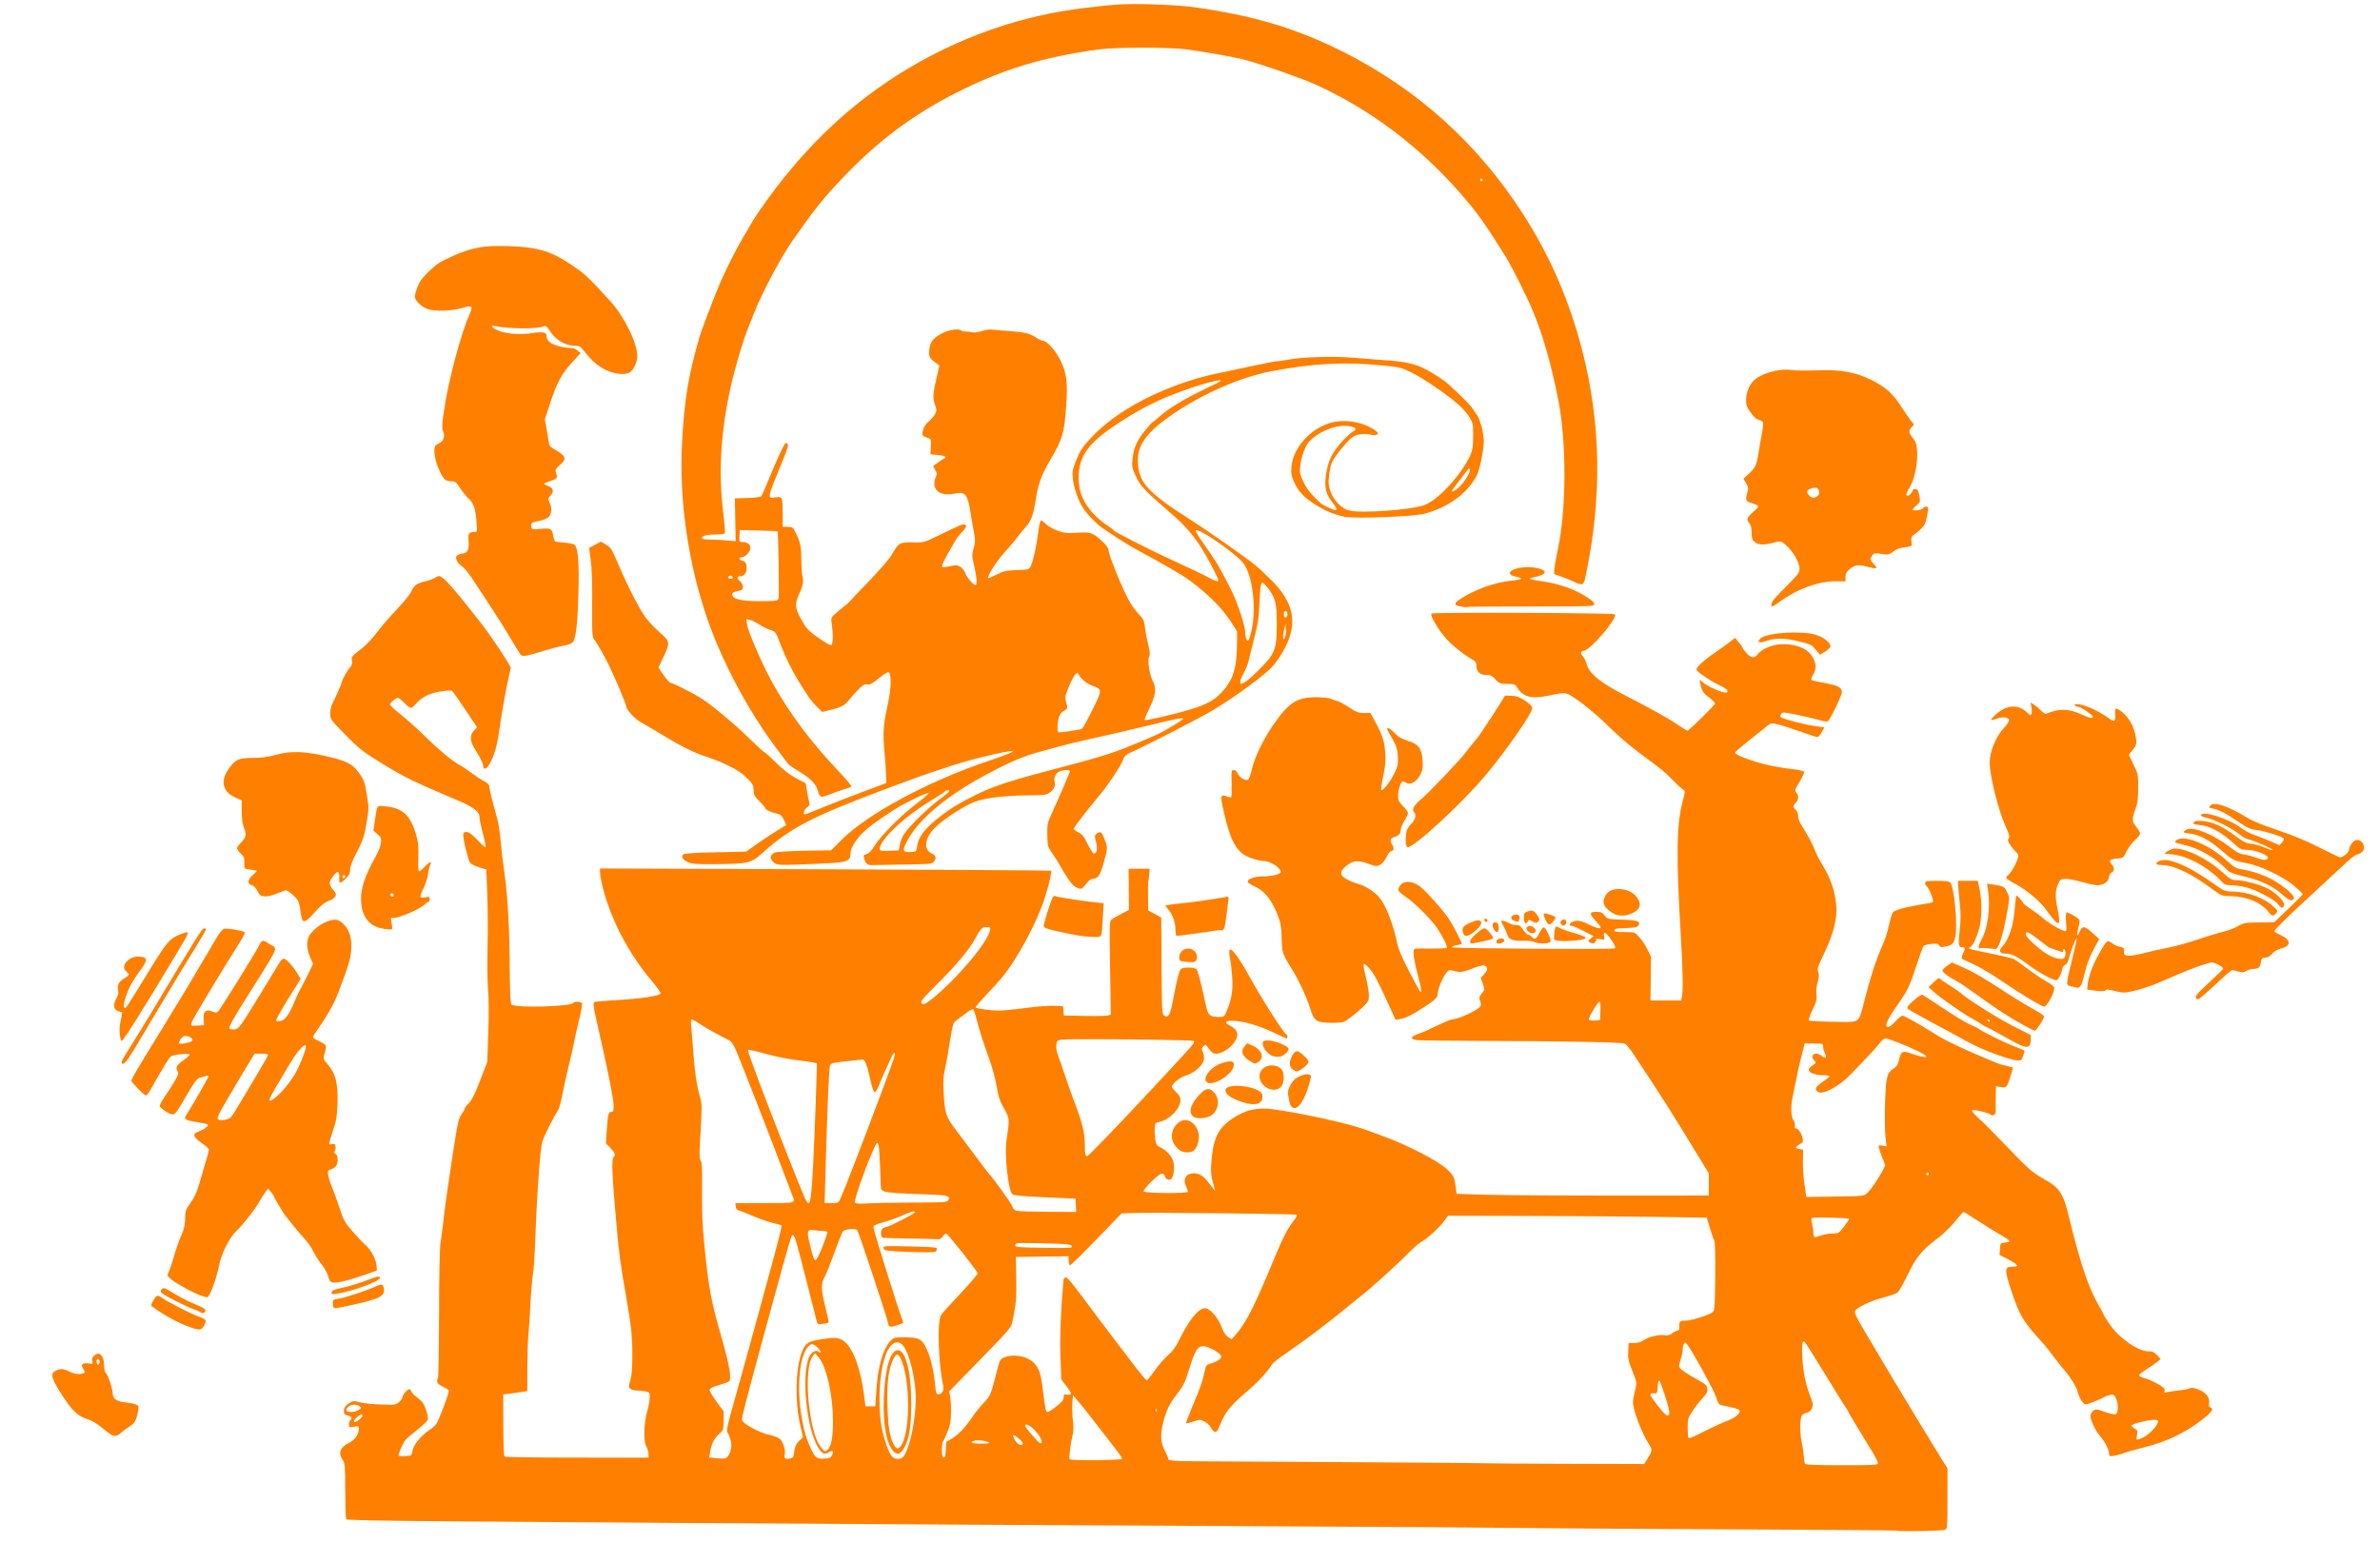 <?xml version="1.0"?><svg width="591.013" height="383.272" xmlns="http://www.w3.org/2000/svg">
 <title>cookout</title>

 <g>
  <title>Layer 1</title>
  <g id="layer1">
   <path fill="#ff7f00" id="path2423" d="m470.924,380.131c-0.071,-0.066 -19.159,-0.207 -42.418,-0.315c-23.258,-0.108 -47.01,-0.266 -52.783,-0.352c-5.772,-0.085 -26.331,-0.23 -45.684,-0.321c-44.575,-0.209 -132.004,-0.706 -162.828,-0.925c-12.987,-0.093 -36.532,-0.258 -52.322,-0.367c-19.713,-0.137 -28.772,-0.304 -28.916,-0.534c-0.115,-0.184 -0.222,-3.384 -0.237,-7.113c-0.026,-6.235 -0.077,-6.847 -0.639,-7.631c-1.204,-1.678 -0.606,-3.198 1.69,-4.298c1.399,-0.67 2.329,-2.084 2.329,-3.541c0,-0.517 -0.16,-0.568 -1.235,-0.393c-1.171,0.191 -1.235,0.159 -1.235,-0.607c0,-0.444 0.139,-0.895 0.309,-1.002c0.614,-0.387 0.288,-1.026 -0.617,-1.211c-0.771,-0.157 -0.926,-0.34 -0.926,-1.092c0,-0.918 0.518,-1.565 1.79,-2.236c0.549,-0.29 0.964,-0.289 1.834,0.004c1.078,0.362 4.28,0.649 7.721,0.69c1.293,0.016 1.779,-0.129 2.392,-0.717c0.423,-0.406 0.77,-0.906 0.77,-1.111c0,-0.582 1.228,-2.033 1.72,-2.033c0.243,0 0.441,0.213 0.441,0.473c0,0.259 0.676,0.967 1.501,1.571c1.235,0.904 1.622,1.436 2.18,2.994c0.374,1.045 0.59,2.174 0.483,2.519c-0.107,0.345 -1.261,1.457 -2.566,2.473c-1.303,1.017 -2.66,2.182 -3.013,2.592c-0.569,0.659 -1.672,3.191 -1.672,3.838c0,0.133 0.728,0.199 1.616,0.147c1.603,-0.094 1.618,-0.105 1.801,-1.257c0.239,-1.509 2.021,-3.709 4.259,-5.257c1.751,-1.212 1.768,-1.237 3.367,-5.376c0.884,-2.287 1.528,-4.287 1.431,-4.447c-0.096,-0.159 -0.79,-0.584 -1.541,-0.943c-1.012,-0.485 -1.364,-0.834 -1.364,-1.354c0,-0.384 0.097,-0.797 0.215,-0.918c0.12,-0.122 0.23,-7.186 0.246,-15.699c0.021,-10.142 0.156,-16.292 0.393,-17.838c0.199,-1.297 0.519,-3.774 0.711,-5.504c0.193,-1.73 0.62,-4.984 0.95,-7.233c2.493,-16.985 2.683,-17.992 3.615,-19.2c0.364,-0.471 0.661,-1.008 0.661,-1.194c0,-0.185 0.487,-0.845 1.083,-1.466c0.798,-0.833 1.538,-2.321 2.821,-5.674l1.74,-4.545l0.254,-7.234c0.155,-4.417 0.138,-8.519 -0.046,-10.536c-0.165,-1.816 -0.223,-6.557 -0.129,-10.536c0.094,-3.978 0.06,-9.987 -0.075,-13.354l-0.246,-6.12l-1.818,-0.563c-1.001,-0.311 -1.993,-0.807 -2.207,-1.104c-0.46,-0.641 -1.686,-5.574 -1.686,-6.786c0,-0.706 0.137,-0.849 0.804,-0.849c0.575,0 1.319,0.536 2.617,1.887c0.996,1.037 1.9,1.886 2.008,1.886c0.255,0 0.051,-1.126 -0.762,-4.218c-0.36,-1.367 -0.654,-2.878 -0.654,-3.357c0,-1.221 -1.507,-2.392 -4.999,-3.883c-11.709,-4.999 -13.506,-5.869 -18.769,-9.084c-5.294,-3.233 -5.936,-3.738 -9.955,-7.832c-3.26,-3.32 -3.318,-3.405 -3.318,-4.83c0,-0.798 0.198,-1.827 0.44,-2.286c0.764,-1.45 2.27,-4.891 2.498,-5.709c0.262,-0.94 1.303,-2.749 2.071,-3.6c0.391,-0.434 0.5,-0.897 0.374,-1.583c-0.167,-0.906 -0.034,-1.079 2.081,-2.706c1.405,-1.081 2.958,-2.683 4.106,-4.238c1.016,-1.373 3.238,-3.954 4.939,-5.733c1.701,-1.779 3.325,-3.786 3.61,-4.46c0.626,-1.478 1.458,-2.077 3.512,-2.525c0.854,-0.187 1.963,-0.597 2.465,-0.911c0.901,-0.564 0.927,-0.561 1.993,0.219c0.993,0.725 3.396,3.515 7.212,8.373c0.824,1.051 1.936,2.457 2.468,3.124c1.268,1.586 5.217,7.398 6.256,9.205l0.816,1.417l-0.508,2.259c-0.779,3.473 -1.66,8.426 -2.341,13.16c-0.608,4.234 -1.319,6.673 -2.531,8.677c-0.695,1.149 -1.494,1.352 -1.494,0.38c0,-0.675 -0.669,-2.042 -2.147,-4.39c-1.155,-1.833 -1.205,-3.3 -0.152,-4.42l0.787,-0.838l-2.959,-4.436c-1.628,-2.439 -3.105,-4.527 -3.283,-4.639c-0.177,-0.111 -1.457,-0.029 -2.844,0.183c-2.725,0.417 -4.805,1.481 -6.204,3.174c-0.415,0.502 -0.942,0.912 -1.173,0.912c-0.231,0 -0.963,-0.566 -1.626,-1.258c-0.663,-0.692 -1.367,-1.258 -1.565,-1.258c-0.525,0 -1.988,1.242 -1.971,1.674c0.008,0.204 1.223,1.332 2.701,2.506c1.477,1.176 4.013,3.444 5.636,5.041c3.617,3.562 7.137,6.515 8.78,7.369c0.679,0.353 2.092,1.285 3.139,2.071c1.047,0.785 2.471,1.723 3.164,2.084c0.9,0.467 1.261,0.855 1.266,1.355c0.005,0.632 0.686,3.403 1.964,7.995c0.25,0.898 0.61,3.232 0.801,5.189c0.382,3.924 0.35,3.654 1.045,8.746c0.753,5.527 1.179,13.412 1.243,23.035c0.042,6.258 0.162,8.83 0.425,9.098c0.895,0.911 14.797,0.546 15.373,-0.404c0.262,-0.432 1.985,-0.327 2.158,0.132c0.086,0.226 -0.257,2.101 -0.76,4.167c-0.504,2.066 -1.007,4.323 -1.12,5.015c-0.113,0.692 -0.737,3.452 -1.388,6.132c-0.651,2.682 -1.416,6.148 -1.701,7.704c-0.284,1.557 -0.757,3.184 -1.049,3.617c-0.971,1.44 -3.338,6.131 -3.814,7.559c-0.539,1.617 -1.344,12.543 -1.77,24.012c-0.156,4.173 -0.425,8.279 -0.599,9.125c-0.174,0.846 -0.455,4.172 -0.623,7.391c-0.169,3.219 -0.406,6.843 -0.526,8.054c-0.122,1.21 -0.228,4.749 -0.235,7.862l-0.016,5.661l-1.543,0.228c-0.849,0.125 -2.192,0.308 -2.985,0.408l-1.44,0.181l0.013,7.611c0.009,5.276 0.12,7.683 0.361,7.842c0.19,0.128 8.299,0.234 18.018,0.237l17.673,0.005l0,-0.955c0,-0.525 -0.24,-1.327 -0.533,-1.781c-0.751,-1.169 -0.642,-5.789 0.208,-8.743c0.348,-1.21 0.633,-2.784 0.633,-3.497c0,-1.254 -0.038,-1.302 -1.157,-1.491c-0.637,-0.107 -1.583,-0.196 -2.102,-0.198c-0.52,-0.002 -1.193,-0.189 -1.497,-0.415c-0.518,-0.387 -0.522,-0.511 -0.058,-2.102c0.35,-1.202 0.493,-2.983 0.493,-6.171c0,-5.054 -0.198,-6.857 -1.694,-15.533c-1.281,-7.421 -1.579,-9.638 -2.189,-16.352c-1.149,-12.625 -1.341,-17.083 -0.747,-17.457c0.573,-0.361 0.312,-1.075 -0.81,-2.219l-1.118,-1.139l0.213,-3.196c0.274,-4.074 0.405,-4.61 1.13,-4.61c0.491,0 0.584,-0.237 0.58,-1.495c-0.006,-1.769 -1.61,-9.735 -4.322,-21.464c-0.684,-2.958 -0.8,-4.002 -0.481,-4.328c0.09,-0.093 2.147,-0.283 4.57,-0.422c7.069,-0.408 11.617,-1.064 11.86,-1.712c0.089,-0.235 -0.894,-1.65 -2.213,-3.187c-5.791,-6.75 -10.476,-15.868 -12.33,-24.003c-0.256,-1.124 -0.468,-2.451 -0.471,-2.949l-0.004,-0.905l55.932,0.207c30.762,0.114 55.995,0.272 56.074,0.352c0.225,0.229 -0.525,3.486 -1.557,6.754c-1.935,6.136 -6.949,15.412 -10.796,19.972c-0.729,0.864 -2.499,2.809 -3.934,4.322c-1.433,1.512 -2.532,2.825 -2.44,2.918c0.298,0.303 3.755,0.775 5.693,0.777c1.041,0.001 4.016,-0.286 6.611,-0.639c2.594,-0.353 5.771,-0.601 7.058,-0.55l2.341,0.091l0.095,1.152l0.094,1.152l5.153,0.116c2.835,0.064 5.461,0.011 5.837,-0.118l0.683,-0.234l-0.186,-11.574c-0.161,-10.066 -0.124,-11.626 0.278,-11.967c0.255,-0.215 1.351,-0.85 2.435,-1.411l1.971,-1.019l-0.038,-5.11l-0.038,-5.111l2.614,0l2.615,0l-0.127,1.494c-0.07,0.821 -0.169,1.636 -0.221,1.808c-0.051,0.173 -0.077,1.827 -0.057,3.676l0.037,3.361l1.621,0.884l1.62,0.885l0.08,12.021c0.081,11.857 0.091,12.025 0.732,12.375c1.046,0.57 1.392,-0.137 2.248,-4.582c0.904,-4.704 1.351,-6.443 1.794,-6.997c0.449,-0.561 3.462,-0.512 3.931,0.063c0.339,0.417 1.174,3.657 2.308,8.964c0.512,2.395 0.99,2.844 3.028,2.844c1.476,0 1.512,-0.023 2.097,-1.37c1.22,-2.81 1.621,-5.197 1.41,-8.379c-0.11,-1.643 -0.355,-3.81 -0.546,-4.814c-0.527,-2.776 -0.009,-2.921 1.739,-0.488c0.791,1.1 1.935,2.919 2.543,4.045c3.1,5.738 9.002,15.077 9.704,15.358c0.295,0.117 0.365,0.995 0.079,0.995c-0.102,0 -1.214,-0.498 -2.472,-1.105c-4.38,-2.119 -8.311,-3.281 -11.14,-3.293c-1.76,-0.007 -1.913,0.468 -0.402,1.254c1.606,0.834 2.082,1.816 1.535,3.162c-0.778,1.914 -3.269,3.756 -5.08,3.756c-0.747,0 -1.122,-0.303 -2.142,-1.73c-0.426,-0.593 -0.48,-0.598 -0.987,-0.09c-0.449,0.451 -0.477,0.672 -0.173,1.352c0.511,1.142 0.45,2.058 -0.205,3.07c-0.804,1.242 -2.367,2.332 -4.187,2.92c-1.431,0.463 -3.27,2.005 -3.27,2.743c0,0.148 0.486,0.736 1.08,1.307c0.76,0.731 1.077,1.307 1.069,1.945c-0.025,2.118 -2.643,4.876 -5.127,5.399c-1.148,0.241 -1.193,0.299 -1.272,1.652c-0.046,0.772 0.027,2.04 0.162,2.819c0.205,1.179 0.414,1.496 1.255,1.902c1.528,0.736 2.78,2.09 3.175,3.433c0.408,1.388 0.14,3.875 -0.472,4.394c-0.525,0.442 -1.339,0.127 -1.568,-0.609c-0.375,-1.203 -1.086,-0.943 -3.301,1.211c-1.349,1.31 -2.116,2.283 -1.979,2.509c0.282,0.465 10.99,0.529 10.99,0.064c0,-0.167 -0.232,-0.799 -0.516,-1.407c-1.5,-3.205 2.755,-4.462 5.106,-1.507c0.514,0.645 1.214,1.528 1.557,1.961l0.624,0.786l-0.581,-2.109c-0.392,-1.418 -0.54,-2.754 -0.454,-4.087c0.437,-6.818 1.544,-9.273 5.331,-11.829c3.23,-2.18 6.149,-2.825 10.232,-2.263c7.417,1.022 18.738,3.544 22.997,5.123c0.679,0.252 2.485,0.916 4.012,1.475c6.308,2.31 13.933,6.26 16.057,8.317c1.656,1.603 1.811,1.938 2.15,4.617l0.184,1.447l6.239,0.205c5.328,0.176 24.372,0.258 49.839,0.216l6.56,-0.011l-0.001,-2.752l0,-2.752l-1.775,-2.909c-8.238,-13.501 -9.232,-15.069 -16.84,-26.559c-0.882,-1.331 -1.88,-2.563 -2.22,-2.738c-0.705,-0.361 -15.35,-0.638 -36.27,-0.686c-7.724,-0.018 -14.635,-0.106 -15.356,-0.196c-1.8,-0.225 -1.671,-0.864 0.309,-1.532c0.89,-0.3 3.008,-1.231 4.706,-2.068c1.698,-0.838 3.314,-1.523 3.592,-1.523c0.985,-0.002 3.842,-1.091 5.617,-2.142c1.864,-1.103 1.924,-1.243 1.272,-2.975c-0.095,-0.252 0.174,-0.877 0.597,-1.389c0.763,-0.925 0.765,-0.943 0.255,-2.389l-0.514,-1.459l0.882,-0.937c0.916,-0.975 0.921,-1.771 0.016,-2.126c-0.27,-0.105 -1.419,0.168 -2.553,0.606c-2.886,1.114 -3.377,1.191 -4.907,0.775c-1.309,-0.358 -1.369,-0.341 -2.088,0.566c-0.832,1.051 -2.01,3.939 -2.024,4.97c-0.015,1.007 -0.507,1.512 -3.223,3.309c-3.028,2.004 -4.716,2.851 -6.157,3.089l-1.107,0.183l-1.416,-3.107c-3.059,-6.71 -3.879,-8.273 -5.036,-9.596c-0.661,-0.756 -1.303,-1.274 -1.427,-1.15c-0.124,0.124 0.012,1.185 0.304,2.359c0.787,3.172 1.092,5.371 0.89,6.403c-0.13,0.655 -0.901,1.53 -2.689,3.049c-1.38,1.172 -2.883,2.298 -3.34,2.503c-0.495,0.221 -1.964,0.336 -3.626,0.285c-3.442,-0.106 -3.93,-0.477 -4.918,-3.739c-0.763,-2.518 -2.858,-6.998 -4.524,-9.67c-2.323,-3.726 -2.415,-4.004 -2.497,-7.479c-0.081,-3.419 -0.307,-4.417 -1.693,-7.475c-1.211,-2.672 -2.984,-4.614 -5.043,-5.523c-0.939,-0.413 -1.708,-0.925 -1.711,-1.137c-0.01,-0.709 1.765,-1.344 3.761,-1.345c2.074,-0.002 4.114,-0.449 4.43,-0.968c0.466,-0.769 -2.391,-2.804 -3.946,-2.808c-1.144,-0.004 -3.448,-0.663 -4.759,-1.359c-2.162,-1.151 -3.65,-3.78 -4.834,-8.545c-1.62,-6.509 -1.607,-6.852 0.239,-6.136c0.477,0.184 0.944,0.258 1.036,0.164c0.092,-0.094 0.132,-1.655 0.087,-3.468c-0.076,-3.112 -0.045,-3.298 0.535,-3.298c0.387,0 0.768,0.35 1.023,0.936c0.417,0.96 1.786,1.776 2.507,1.495c0.222,-0.087 0.653,-1.235 0.958,-2.551c0.71,-3.07 2.752,-7.332 5.264,-10.988c3.833,-5.583 5.899,-6.95 10.517,-6.966c1.528,-0.005 3.194,0.156 3.704,0.358c0.509,0.202 1.274,0.447 1.698,0.545c0.425,0.097 1.74,0.817 2.923,1.599c1.849,1.22 2.377,1.42 3.753,1.42l1.602,0l1.287,2.388c1.751,3.251 2.169,4.575 2.377,7.531c0.139,1.963 0.025,3.251 -0.511,5.76c-0.38,1.777 -0.593,3.329 -0.473,3.448c0.365,0.363 2.343,-2.189 3.315,-4.278c0.801,-1.719 0.906,-2.252 0.803,-4.088c-0.098,-1.757 -0.325,-2.482 -1.346,-4.313c-1.554,-2.785 -1.512,-2.674 -1.009,-2.674c0.235,0 0.973,0.57 1.64,1.266c0.914,0.953 1.725,1.421 3.283,1.894c2.57,0.78 3.339,1.822 3.578,4.853c0.128,1.623 0.033,2.259 -0.506,3.393c-0.824,1.734 -2.483,2.794 -3.43,2.191c-0.335,-0.213 -0.757,-0.388 -0.938,-0.388c-0.517,0 -1.223,2.046 -1.223,3.543c0,1.174 0.17,1.531 1.235,2.59c0.678,0.676 1.234,1.455 1.234,1.732c0,0.277 -0.417,1.173 -0.926,1.991c-0.508,0.819 -0.925,1.884 -0.925,2.368c0,0.856 -0.436,1.247 -1.93,1.733c-0.645,0.21 -0.686,1.074 -0.088,1.877c0.486,0.656 0.312,1.464 -0.316,1.464c-0.228,0 -0.744,0.672 -1.144,1.494c-0.442,0.906 -1.082,1.669 -1.627,1.938c-0.805,0.398 -1.09,0.373 -2.758,-0.237c-2.591,-0.946 -3.781,-0.883 -5.333,0.279c-1.433,1.073 -1.864,1.981 -1.281,2.697c0.535,0.656 2.314,1.55 3.983,2c1.712,0.461 4.008,1.92 5.2,3.303c1.598,1.854 3.522,6.77 4.464,11.407c0.304,1.496 1.18,3.559 2.968,6.993c1.394,2.679 2.595,4.931 2.668,5.005c0.499,0.509 0.393,-0.656 -0.29,-3.172c-0.977,-3.605 -1.467,-6.397 -1.232,-7.02c0.206,-0.548 -0.085,-0.516 4.359,-0.471c1.911,0.018 3.611,-0.052 3.778,-0.157c0.345,-0.217 -0.697,-2.454 -2.22,-4.765c-1.436,-2.177 -5.64,-6.405 -7.809,-7.852c-1.017,-0.679 -1.891,-1.455 -1.943,-1.726c-0.051,-0.272 0.179,-0.835 0.51,-1.252c0.91,-1.144 2.963,-1.059 4.716,0.197c1.451,1.038 6.017,6.144 7.303,8.165c1.389,2.181 3.406,6.127 3.195,6.249c-0.111,0.063 -0.742,0.214 -1.4,0.336c-0.676,0.125 -1.08,0.338 -0.927,0.491c0.316,0.314 40.098,0.571 40.402,0.261c0.256,-0.262 -0.295,-1.341 -1.463,-2.857c-1.004,-1.306 -1.471,-1.322 -1.231,-0.041c0.153,0.819 0.131,0.832 -1.044,0.608c-0.662,-0.125 -1.1,-0.122 -0.974,0.006c0.277,0.285 -0.32,1.082 -0.807,1.075c-0.191,-0.003 -0.556,-0.146 -0.811,-0.317c-0.392,-0.265 -0.348,-0.402 0.29,-0.906l0.751,-0.593l-2.52,-1.291c-1.386,-0.711 -2.731,-1.292 -2.989,-1.292c-0.66,0 -0.586,-0.543 0.127,-0.932c1.008,-0.55 2.269,-0.367 4.195,0.608c1.824,0.923 2.925,1.188 2.925,0.703c0,-0.136 -0.556,-0.856 -1.235,-1.598c-1.634,-1.785 -1.607,-2.24 0.132,-2.24c1.139,0 1.487,0.152 2.083,0.914c0.708,0.903 0.766,0.916 4.331,1.024c3.847,0.117 4.7,0.422 4.063,1.452c-0.269,0.435 -0.884,0.559 -3.156,0.631c-2.231,0.073 -2.823,0.187 -2.823,0.552c0,0.365 0.514,0.459 2.517,0.459c2.516,0 2.518,0.001 3.64,1.202c0.617,0.661 1.534,2.035 2.036,3.052l0.913,1.849l-0.064,5.44l-0.065,5.441l3.807,0l3.807,0l0.193,-0.984c0.315,-1.6 0.224,-6.62 -0.272,-14.943c-1.192,-20.072 -1.085,-27.749 0.469,-33.606c0.644,-2.425 0.646,-2.525 0.101,-2.831c-0.312,-0.173 -1.471,-1.241 -2.574,-2.371c-1.957,-2.005 -2.777,-2.676 -7.871,-6.436c-2.958,-2.184 -5.659,-4.519 -8.832,-7.633c-2.595,-2.546 -6.293,-5.527 -8.47,-6.828c-1.536,-0.917 -1.611,-0.916 -6.3,0.032c-3.601,0.728 -5.691,0.149 -7.043,-1.949c-0.663,-1.033 -0.771,-1.077 -2.582,-1.077c-1.76,0 -1.96,-0.076 -2.909,-1.101c-0.84,-0.908 -1.239,-1.101 -2.274,-1.101c-1.568,0 -2.49,-0.845 -2.491,-2.28c0,-0.897 -0.186,-1.129 -1.52,-1.892c-2.025,-1.159 -5.222,-3.84 -6.359,-5.334c-0.504,-0.662 -1.076,-1.387 -1.269,-1.61c-0.193,-0.222 -0.789,-1.197 -1.326,-2.165c-0.712,-1.286 -0.874,-1.824 -0.6,-1.996c0.552,-0.347 45.125,-0.156 45.473,0.195c0.776,0.783 -5.828,8.647 -7.558,8.999c-1.073,0.219 -1.127,0.514 -0.295,1.593c0.339,0.439 0.759,1.335 0.932,1.992c0.564,2.135 3.543,4.525 9.321,7.482c6.543,3.347 11.038,5.858 13.461,7.517c1.073,0.736 2.025,1.337 2.114,1.337c0.373,0 6.893,-6.409 6.893,-6.775c0,-0.22 -0.685,-0.9 -1.521,-1.512c-1.231,-0.903 -1.603,-1.401 -1.954,-2.625c-0.238,-0.831 -0.387,-1.57 -0.329,-1.643c0.056,-0.073 0.414,0.167 0.796,0.532c0.821,0.785 3.715,2.182 5.111,2.466c0.785,0.16 0.984,0.097 0.984,-0.315c0,-0.32 -0.63,-0.798 -1.668,-1.266c-2.238,-1.008 -6.049,-3.568 -6.049,-4.062c0,-0.582 2.025,-2.457 4.321,-4c1.103,-0.741 2.746,-1.916 3.649,-2.609l1.642,-1.259l0.904,1.076c0.497,0.593 0.904,1.179 0.904,1.302c0.001,0.124 0.432,0.726 0.959,1.337c1.086,1.261 2.08,1.427 2.755,0.463c1.045,-1.492 4.132,-2.715 6.628,-2.626c3.795,0.136 6.292,1.394 7.373,3.718c0.672,1.443 0.626,2.574 -0.159,3.867c-0.36,0.596 -0.534,1.191 -0.386,1.322c0.149,0.132 1.655,0.481 3.347,0.776c3.234,0.564 4.178,1.075 4.178,2.261c0,0.895 -3,7.042 -3.539,7.253c-0.221,0.086 -1.184,-0.075 -2.139,-0.359c-0.957,-0.283 -3.369,-0.854 -5.362,-1.268c-3.364,-0.701 -3.649,-0.718 -4.009,-0.23c-0.24,0.326 -0.278,0.638 -0.099,0.82c0.415,0.422 6.644,2.011 8.905,2.273l1.917,0.22l-0.672,1.218c-0.369,0.669 -0.848,1.218 -1.063,1.218c-0.216,0 -2.1,-0.61 -4.188,-1.355c-2.087,-0.745 -4.59,-1.545 -5.561,-1.777c-1.735,-0.416 -1.782,-0.409 -2.778,0.413c-0.557,0.461 -2.576,2.074 -4.485,3.584c-1.911,1.512 -3.473,2.851 -3.473,2.979c0,0.444 2.453,1.501 5.613,2.419c2.953,0.856 4.951,1.237 9.641,1.837c1.004,0.129 1.874,0.381 1.934,0.561c0.058,0.18 -0.463,1.289 -1.158,2.463c-1.166,1.968 -1.226,2.178 -0.776,2.685c0.662,0.745 0.614,1.659 -0.129,2.473c-0.769,0.841 -0.771,1.09 -0.011,1.792c0.377,0.346 0.594,0.932 0.575,1.543c-0.022,0.66 0.373,1.602 1.202,2.869c1.274,1.947 2.447,4.211 3.178,6.134c0.231,0.604 0.945,1.96 1.589,3.01c2.131,3.478 3.14,6.418 3.518,10.247c0.298,3.016 -0.736,7.086 -2.993,11.777c-1.621,3.369 -1.793,3.904 -1.503,4.683c0.249,0.665 0.214,1.28 -0.143,2.53c-0.291,1.021 -0.4,2.176 -0.285,3.031c0.158,1.176 0.015,1.738 -0.977,3.809c-0.64,1.336 -1.06,2.535 -0.933,2.664c0.126,0.129 2.848,0.28 6.047,0.336c6.919,0.119 6.26,0.556 7.729,-5.133c1.687,-6.527 3.023,-10.581 4.751,-14.408c0.453,-1.005 1.082,-3.027 1.396,-4.494c0.315,-1.466 0.741,-2.872 0.944,-3.124c0.33,-0.404 1.617,-0.873 3.542,-1.291c2.023,-0.44 3.858,-0.783 4.937,-0.923c0.678,-0.089 1.346,-0.276 1.482,-0.416c0.281,-0.286 -1.066,-3.607 -1.599,-3.942c-0.189,-0.119 -0.343,-0.456 -0.343,-0.749c0,-0.462 0.384,-0.531 2.917,-0.531c1.801,0 3.053,0.14 3.275,0.364c1.08,1.101 1.979,11.119 1.243,13.862c-0.386,1.438 -0.816,1.798 -2.548,2.129c-0.889,0.17 -1.183,0.1 -1.423,-0.335c-0.251,-0.458 -0.573,-0.516 -1.936,-0.352c-0.9,0.109 -1.758,0.322 -1.908,0.475c-0.15,0.153 -0.938,2.314 -1.752,4.804c-1.716,5.254 -2.166,6.212 -4.409,9.402c-3.01,4.281 -3.736,5.976 -2.557,5.976c0.232,0 1.007,-0.637 1.722,-1.415c0.716,-0.779 1.484,-1.416 1.705,-1.416c0.467,0 3.595,1.714 6.905,3.785c3.094,1.934 3.072,1.923 6.84,3.736c3.415,1.645 10.756,4.743 11.247,4.746c0.153,0.001 0.786,0.146 1.403,0.32l1.124,0.319l-0.578,1.892c-0.925,3.03 -1.037,3.163 -2.453,2.933l-1.223,-0.199l-0.056,2.635c-0.031,1.449 -0.032,3.009 -0.003,3.467c0.057,0.896 -0.692,1.436 -1.292,0.931c-0.598,-0.504 -4.272,-1.35 -4.564,-1.051c-0.16,0.163 0.504,0.969 1.597,1.938c1.029,0.913 3.707,3.584 5.951,5.938c6.305,6.614 7.251,7.46 10.242,9.16c4.051,2.304 4.795,3.451 6.332,9.771c2.656,10.923 4.676,16.959 7.13,21.303c0.835,1.48 1.523,2.775 1.529,2.88c0.007,0.105 0.675,1.147 1.485,2.315c2.262,3.264 6.937,6.525 9.354,6.525c1.141,0 1.54,0.168 2.289,0.967l0.906,0.968l-0.811,0.683c-0.446,0.376 -1.673,1.215 -2.726,1.865c-1.053,0.65 -1.861,1.344 -1.797,1.542c0.065,0.198 0.736,0.521 1.491,0.715c0.756,0.196 2.184,0.829 3.174,1.407c1.431,0.833 1.769,1.176 1.644,1.665c-0.123,0.477 -0.042,0.569 0.359,0.41c0.286,-0.114 1.676,-0.33 3.091,-0.48c1.415,-0.152 2.735,-0.409 2.932,-0.574c0.236,-0.196 0.928,-0.082 2.003,0.328c1.899,0.726 2.95,2.081 2.666,3.436c-0.121,0.575 -0.028,0.883 0.305,1.012c0.949,0.373 0.435,1.122 -2.164,3.149c-3.96,3.089 -8.659,5.343 -13.881,6.659c-2.371,0.598 -4.797,1.283 -5.392,1.524c-0.594,0.24 -1.67,0.537 -2.392,0.66c-1.173,0.199 -1.312,0.156 -1.312,-0.396c0,-1.049 -0.945,-2.995 -2.072,-4.268c-1.193,-1.348 -2.55,-4.074 -2.555,-5.132c-0.004,-0.814 0.76,-1.674 1.485,-1.674c0.285,0 1.362,0.309 2.391,0.685c1.031,0.377 2.108,0.594 2.393,0.482c0.681,-0.267 0.705,-2.72 0.037,-4.034c-0.429,-0.845 -0.588,-0.925 -1.466,-0.734c-0.541,0.118 -1.124,0.315 -1.293,0.437c-0.646,0.466 -4.233,1.906 -4.748,1.906c-0.58,0 -1.672,-1.764 -2.02,-3.263c-0.249,-1.079 -1.865,-3.693 -3.231,-5.228c-0.539,-0.606 -1.77,-2.159 -2.737,-3.453c-0.967,-1.293 -1.969,-2.58 -2.228,-2.86c-5.27,-5.7 -6.185,-7.21 -8.338,-13.76c-1.493,-4.54 -1.52,-5.536 -0.158,-5.609c0.51,-0.027 1.099,-0.063 1.312,-0.078c0.906,-0.069 0.241,-0.725 -1.791,-1.768l-2.178,-1.117l0.094,-1.481c0.093,-1.465 0.107,-1.483 1.252,-1.579c0.636,-0.054 1.156,-0.218 1.156,-0.366c0,-0.148 -0.937,-0.801 -2.083,-1.453c-1.146,-0.651 -3.67,-2.219 -5.609,-3.486c-1.939,-1.266 -3.623,-2.302 -3.74,-2.302c-0.118,0 -1.079,1.065 -2.137,2.368c-1.057,1.302 -2.943,3.136 -4.19,4.077c-4.059,3.058 -5.359,4.62 -7.488,9c-1.06,2.182 -2.188,4.206 -2.507,4.5c-0.318,0.294 -1.91,0.871 -3.537,1.281c-3.023,0.763 -6.539,2.423 -7.094,3.349c-0.242,0.406 0.289,1.524 2.447,5.158c1.516,2.552 3.242,5.465 3.836,6.474c1.946,3.301 3.958,6.659 6.242,10.413c1.236,2.029 3.42,5.638 4.854,8.019c1.434,2.381 3.275,5.382 4.09,6.671l1.482,2.341l0,7.475c0,7.07 -0.032,7.494 -0.596,7.802c-0.55,0.3 -11.778,0.492 -12.085,0.206l0,0zm-4.605,-16.766c0,-0.292 -0.562,-1.46 -1.25,-2.595c-1.433,-2.364 -1.316,-2.171 -4.074,-6.693c-1.146,-1.879 -2.083,-3.487 -2.083,-3.574c0,-0.086 -0.14,-0.327 -0.312,-0.536c-0.171,-0.21 -2.474,-3.919 -5.117,-8.243c-2.644,-4.324 -4.999,-8.064 -5.234,-8.311c-0.699,-0.735 -0.869,0.291 -0.665,4.017c0.19,3.455 0.919,6.843 2.091,9.715c0.577,1.414 0.619,1.778 0.295,2.577c-0.252,0.617 -0.672,0.995 -1.253,1.125c-0.482,0.108 -1.039,0.395 -1.238,0.641c-0.513,0.63 -0.573,4.377 -0.103,6.47c0.218,0.971 0.454,2.548 0.525,3.503c0.07,0.955 0.223,1.894 0.34,2.086c0.147,0.243 2.923,0.35 9.145,0.35c8.182,0 8.933,-0.046 8.933,-0.532zm-57.103,-1.25c1.092,-1.756 1.126,-2.156 0.289,-3.407c-1.746,-2.61 -3.995,-8.495 -3.995,-10.454c0,-0.456 0.224,-1.736 0.497,-2.845c0.49,-1.991 0.486,-2.041 -0.275,-3.951c-1.414,-3.549 -1.489,-3.864 -1.395,-5.893l0.093,-2.018l1.389,0c0.943,0 1.699,-0.225 2.356,-0.703c1.165,-0.846 3.815,-1.475 5.232,-1.24c0.719,0.118 1.24,-0.001 1.737,-0.4c0.39,-0.313 0.987,-0.627 1.326,-0.698c0.48,-0.1 0.599,-0.347 0.54,-1.121c-0.089,-1.15 0.255,-1.452 1.587,-1.392c1.218,0.053 5.857,-1.411 6.653,-2.1c0.566,-0.491 0.608,-1.037 0.687,-8.858c0.058,-5.647 -0.025,-8.537 -0.256,-8.962c-0.187,-0.346 -0.678,-1.762 -1.091,-3.146l-0.75,-2.515l-12.638,-0.193c-6.95,-0.106 -21.411,-0.212 -32.134,-0.236l-19.497,-0.043l-0.963,1.332c-1.133,1.571 -4.287,4.44 -5.676,5.164c-0.538,0.28 -1.954,1.516 -3.147,2.746c-2.254,2.323 -9.372,8.784 -11.258,10.22c-0.594,0.452 -2.539,2.031 -4.321,3.509c-4.176,3.461 -10.716,8.389 -14.754,11.117c-1.748,1.181 -3.41,2.52 -3.694,2.978c-1.124,1.817 -3.354,4.231 -5.893,6.38c-3.737,3.164 -5.373,5.037 -6.364,7.288c-0.47,1.07 -0.957,2.157 -1.082,2.417c-0.408,0.847 -1.081,0.667 -1.67,-0.447c-0.327,-0.62 -1.055,-1.323 -1.679,-1.625c-1.04,-0.503 -1.191,-0.501 -2.739,0.034c-0.901,0.312 -1.706,0.499 -1.789,0.414c-0.083,-0.084 0.624,-1.983 1.572,-4.218c1.984,-4.683 2.431,-5.948 2.996,-8.479c0.393,-1.76 0.457,-1.846 1.642,-2.169c1.841,-0.503 2.815,-1.309 2.402,-1.991c-0.504,-0.832 -3.241,-2.261 -4.347,-2.269c-1.419,-0.011 -2.037,0.986 -3.475,5.6c-1.114,3.575 -1.432,4.227 -3.102,6.344c-1.985,2.516 -2.877,4.499 -3.6,8.002c-0.526,2.548 -0.345,4.138 0.7,6.148c0.404,0.776 0.734,1.575 0.734,1.774c0,0.6 1.099,0.697 8.027,0.717c16.566,0.048 71.776,0.43 71.855,0.497c0.048,0.042 8.695,0.099 19.216,0.127l19.128,0.051l0.926,-1.486zm-130.572,0.175c0,-0.192 -0.727,-1.288 -1.614,-2.437c-5.519,-7.147 -7.637,-9.848 -9.02,-11.504l-1.559,-1.866l-0.155,2.023c-0.084,1.114 -0.027,3.052 0.129,4.309c0.204,1.647 0.174,2.7 -0.104,3.774c-0.442,1.701 -0.913,5.462 -0.729,5.814c0.209,0.399 13.052,0.288 13.052,-0.113zm-98.036,-0.451c0.9,-0.919 1.254,-2.829 0.797,-4.312c-0.226,-0.735 -0.526,-1.47 -0.666,-1.635c-0.453,-0.531 -0.293,-1.257 2.341,-10.611c1.428,-5.07 3.654,-13.11 4.946,-17.867c1.293,-4.757 3.106,-11.408 4.029,-14.781c0.922,-3.374 1.761,-6.63 1.865,-7.238l0.187,-1.104l-2.259,-0.578c-1.242,-0.319 -3.508,-1.122 -5.037,-1.785c-1.527,-0.663 -3.055,-1.251 -3.395,-1.308c-0.411,-0.067 -0.65,-0.388 -0.715,-0.963l-0.097,-0.862l7.275,0c8.082,0 7.719,0.114 6.79,-2.134c-0.266,-0.643 -1.085,-2.796 -1.822,-4.785c-1.741,-4.71 -7.382,-19.305 -9.784,-25.318c-3.443,-8.619 -2.754,-7.556 -5.938,-9.18c-1.544,-0.789 -3.75,-2.054 -4.902,-2.811c-1.151,-0.756 -2.245,-1.375 -2.431,-1.375c-0.225,0 -0.279,0.553 -0.159,1.651c0.098,0.908 0.339,3.845 0.534,6.525c0.373,5.11 0.814,8.056 1.663,11.103c0.521,1.875 0.521,2.077 -0.021,11.61c-0.162,2.844 -0.116,3.799 0.199,4.185c0.316,0.389 0.391,2.067 0.333,7.481c-0.057,5.285 0.084,8.582 0.58,13.584c1.066,10.747 1.607,13.619 4.419,23.429c1.831,6.39 2.378,9.728 1.689,10.311c-0.228,0.192 -1.38,0.618 -2.562,0.948c-1.448,0.403 -2.183,0.771 -2.251,1.123c-0.055,0.288 0.708,1.618 1.698,2.956l1.799,2.432l-0.033,2.345c-0.032,2.289 -0.061,2.369 -1.154,3.332c-1.214,1.07 -1.866,2.386 -2.198,4.445l-0.213,1.316l1.181,0.125c2.404,0.254 2.846,0.221 3.312,-0.254zm16.444,-0.144c0.294,-2.343 0.541,-3.018 1.407,-3.843l0.951,-0.905l-0.704,-3.051c-1.318,-5.713 -1.17,-13.76 0.326,-17.837c0.936,-2.547 1.565,-2.965 5.268,-3.494c2.84,-0.405 3.33,-0.402 4.428,0.027c2.606,1.018 4.823,6.257 5.804,13.714l0.39,2.966l1.225,0l1.224,0l0.221,-3.595c0.379,-6.179 1.625,-10.621 3.558,-12.68c0.759,-0.809 0.98,-0.865 3.388,-0.865c3.651,0 4.421,0.401 5.584,2.909c1.014,2.186 1.744,5.324 2.086,8.963c0.174,1.86 0.312,2.281 0.743,2.281c1.029,0 1.547,-0.99 1.235,-2.365c-1.139,-5.031 -1.479,-15.48 -0.56,-17.228c0.192,-0.368 2.351,-2.779 4.796,-5.36c2.444,-2.581 4.403,-4.878 4.353,-5.104c-0.153,-0.683 -7.452,-9.886 -7.841,-9.886c-0.198,0 -0.576,0.337 -0.84,0.746c-0.401,0.624 -0.697,0.732 -1.81,0.657c-0.733,-0.049 -3.899,-0.118 -7.037,-0.155c-3.138,-0.036 -5.882,-0.135 -6.096,-0.219c-0.496,-0.194 -0.51,-1.725 -0.021,-2.223c0.204,-0.208 0.565,-0.378 0.801,-0.378c0.727,0 7.491,-3.489 7.318,-3.773c-0.198,-0.327 -1.287,-0.009 -3.585,1.045c-0.953,0.438 -2.863,1.111 -4.244,1.497c-2.103,0.586 -2.512,0.806 -2.512,1.345c0,0.599 5.44,18.07 6.803,21.851c0.333,0.923 0.606,1.726 0.606,1.783c0,0.057 -0.692,0.338 -1.537,0.624c-1.552,0.525 -2.168,0.448 -2.168,-0.271c0,-0.69 -7.364,-22.881 -7.75,-23.355c-0.427,-0.524 -2.966,-0.301 -3.548,0.312c-0.187,0.196 -1.133,2.551 -2.104,5.232c-0.971,2.681 -2.013,5.307 -2.316,5.837c-1.077,1.88 -1.076,3.119 0.003,7.435c0.553,2.212 0.947,4.077 0.875,4.146c-0.072,0.069 -0.717,0.206 -1.434,0.306c-1.29,0.18 -1.305,0.171 -1.611,-0.987c-0.169,-0.643 -1.205,-4.708 -2.302,-9.032c-2.682,-10.579 -3.058,-11.88 -3.477,-12.021c-0.432,-0.146 -0.531,0.188 -5.954,20.041c-5.614,20.559 -6.837,25.252 -6.747,25.896c0.126,0.898 4.502,3.239 6.953,3.721c0.982,0.193 2.099,0.639 2.484,0.993c0.798,0.736 1.435,2.795 1.182,3.824c-0.094,0.383 -0.075,0.796 0.044,0.916c0.389,0.397 2.081,0.05 2.142,-0.44zm25.261,-50.931c-2.397,-0.152 -2.79,-0.257 -2.886,-0.768c-0.106,-0.57 0.146,-0.588 6.402,-0.447c3.581,0.081 6.598,0.236 6.705,0.344c0.106,0.108 0.111,0.415 0.01,0.681c-0.153,0.405 -0.79,0.476 -3.82,0.427c-2,-0.033 -4.885,-0.14 -6.411,-0.237zm-15.695,50.634c0.52,-1.068 0.244,-1.329 -0.777,-0.731c-1.12,0.654 -1.69,0.406 -2.658,-1.156c-2.973,-4.798 -4.277,-18.514 -2.158,-22.691c0.547,-1.076 1.636,-1.637 2.231,-1.147c0.726,0.595 0.702,0.025 -0.033,-0.782c-1.205,-1.324 -1.893,-1.365 -2.791,-0.165c-1.818,2.429 -2.517,9.256 -1.602,15.647c0.598,4.162 1.142,6.253 2.332,8.956c1.192,2.707 1.597,3.045 3.506,2.931c1.316,-0.078 1.637,-0.22 1.95,-0.862zm17.887,0.13c1.57,-2.44 2.898,-9.004 2.898,-14.318c0,-4.61 -1.521,-10.934 -3.131,-13.02c-0.866,-1.123 -2.148,-1.068 -3.141,0.133c-1.661,2.011 -2.688,6.846 -2.72,12.802c-0.023,4.437 0.344,7.377 1.308,10.466c1.187,3.803 1.823,4.733 3.239,4.733c0.767,0 1.168,-0.206 1.547,-0.796zm-2.398,-0.855c-1.867,-1.547 -2.893,-6.71 -2.64,-13.276c0.286,-7.386 1.529,-11.843 3.364,-12.06c2.02,-0.239 3.449,5.196 3.457,13.149c0.004,5.04 -0.384,8.035 -1.329,10.228c-0.923,2.14 -1.857,2.782 -2.852,1.959zm1.943,-2.132c2.137,-4.2 1.856,-16.725 -0.479,-21.326c-0.641,-1.263 -1.194,-1.03 -1.974,0.837c-1.036,2.475 -1.391,5.837 -1.205,11.444c0.168,5.103 0.531,7.246 1.579,9.31c0.659,1.297 1.327,1.212 2.079,-0.265zm10.824,1.523l0.091,-1.945l1.451,-0.867c1.639,-0.979 3.161,-2.595 5.103,-5.419c0.731,-1.063 1.933,-2.569 2.67,-3.347c1.74,-1.836 1.877,-2.132 2.947,-6.348c1.144,-4.51 1.143,-4.506 2.056,-4.929c2.286,-1.062 5.83,-0.475 7.517,1.242c1.392,1.418 1.795,2.711 2.372,7.597c0.442,3.742 0.64,4.639 1.027,4.639c0.263,0 1.277,-0.639 2.253,-1.42c1.348,-1.078 1.774,-1.616 1.774,-2.237c0,-0.729 0.1,-0.802 0.927,-0.679c1.25,0.187 1.187,-0.28 -0.293,-2.174l-1.22,-1.561l-0.209,-5.635c-0.179,-4.792 0.045,-10.901 0.647,-17.744c0.038,-0.432 0.087,-1.018 0.109,-1.303c0.022,-0.284 0.242,-0.596 0.491,-0.693c0.31,-0.121 1.343,1.027 3.297,3.662c3.244,4.373 10.684,14.211 14.233,18.816c1.316,1.708 2.509,3.106 2.652,3.106c0.144,0 1.002,-1.065 1.907,-2.368c0.905,-1.302 2.392,-3.018 3.304,-3.812c1.228,-1.068 1.986,-2.107 2.919,-4c2.441,-4.949 4.734,-7.747 6.348,-7.747c1.184,0 3.232,2.334 4.126,4.702c0.507,1.342 1.008,2.112 1.611,2.476l0.874,0.527l1.353,-1.572c2.327,-2.705 4.538,-7.142 9.247,-18.556c2.11,-5.117 3.208,-7.232 4.861,-9.371c0.508,-0.656 0.825,-1.293 0.706,-1.415c-0.227,-0.231 -36.777,-0.614 -41.062,-0.429l-2.466,0.106l-6.196,6.419c-3.41,3.532 -6.363,6.42 -6.564,6.42c-0.214,0 -0.366,-0.462 -0.366,-1.107l0,-1.106l-6.56,0.084l-6.56,0.085l0.109,5.189c0.103,4.892 -0.022,6.34 -0.938,10.851c-0.305,1.501 -0.669,1.931 -8.023,9.476l-7.703,7.904l0.251,1.216c0.138,0.669 0.235,2.46 0.217,3.979c-0.028,2.259 -0.192,3.149 -0.896,4.876c-0.474,1.162 -0.979,2.246 -1.122,2.411c-0.308,0.353 -0.353,3.433 -0.055,3.737c0.502,0.512 0.697,0.079 0.783,-1.736zm-29.263,-0.113c0.842,-0.857 1.233,-3.036 1.241,-6.905c0.013,-6.433 -1.565,-13.539 -3.527,-15.882l-0.921,-1.101l-0.604,0.786c-1.791,2.337 -1.552,12.354 0.46,19.16c0.498,1.683 1.058,2.802 1.943,3.877c0.557,0.676 0.797,0.688 1.408,0.065zm48.338,-1.521c0,-0.487 -2.107,-2.241 -2.37,-1.973c-0.093,0.095 0.135,0.675 0.508,1.29c0.674,1.111 1.862,1.547 1.862,0.683zm-8.334,-0.164c-0.76,-0.434 -2.686,-0.695 -3.532,-0.479c-1.54,0.394 -0.756,0.762 1.603,0.754c1.46,-0.006 2.211,-0.113 1.929,-0.275zm12.556,-1.515c-1.238,-2 -3.604,-3.71 -3.604,-2.607c0,0.311 2.904,3.737 3.524,4.157c0.75,0.508 0.797,-0.393 0.08,-1.55zm274.478,0.002c1.261,-0.811 2.549,-2.098 3.011,-3.005c0.392,-0.771 0.387,-0.893 -0.046,-1.062c-0.917,-0.358 -6.324,0.864 -6.324,1.43c0,0.132 0.355,0.433 0.789,0.669c0.704,0.384 0.766,0.56 0.585,1.658c-0.195,1.177 -0.174,1.218 0.523,1.005c0.399,-0.122 1.058,-0.434 1.462,-0.695zm-108.773,-1.596c1.698,-0.861 3.946,-1.88 4.994,-2.265c2.011,-0.738 3.375,-1.882 3.103,-2.603c-0.096,-0.251 -1.115,-0.609 -2.432,-0.853c-1.248,-0.233 -2.42,-0.54 -2.605,-0.682c-0.185,-0.144 -0.511,-0.864 -0.726,-1.601c-0.521,-1.794 -6.148,-12 -7.498,-13.603c-0.371,-0.44 -0.844,0.419 -0.849,1.542c-0.003,0.504 -0.24,1.675 -0.528,2.604c-0.516,1.667 -0.514,1.697 0.158,2.386c0.375,0.384 1.964,1.408 3.533,2.276c2.562,1.418 2.86,1.677 2.945,2.552c0.074,0.781 -0.159,1.241 -1.18,2.324c-0.701,0.742 -1.82,2.187 -2.486,3.21c-1.132,1.737 -1.213,2.012 -1.213,4.144c0,1.257 0.084,2.37 0.187,2.474c0.24,0.246 0.869,-0.015 4.597,-1.905zm-334.648,-2.605c0.86,-0.689 1.058,-1.235 0.447,-1.235c-0.424,0 -1.795,1.243 -1.795,1.627c0,0.436 0.493,0.292 1.347,-0.392zm325.283,-2.05c-0.165,-1.441 -2.21,-7.677 -2.518,-7.677c-0.152,0 -0.319,0.742 -0.371,1.651c-0.089,1.594 -0.122,1.648 -0.942,1.56c-0.583,-0.062 -0.849,0.056 -0.849,0.375c0,0.427 3.103,4.439 3.849,4.979c0.581,0.42 0.938,0.041 0.831,-0.888zm-325.42,-0.336c0.698,-0.498 0.705,-0.54 0.164,-0.943c-1.128,-0.841 -3.227,-0.163 -3.227,1.042c0,0.611 2.165,0.541 3.063,-0.099l0,0zm198.098,-0.166c-0.098,-0.252 -0.172,-0.177 -0.187,0.19c-0.013,0.331 0.059,0.517 0.162,0.412c0.103,-0.105 0.114,-0.376 0.025,-0.602zm-82.969,-40.345c0.696,-1.811 1.267,-3.438 1.267,-3.617c0,-0.178 -0.521,-0.326 -1.157,-0.328c-0.638,-0.002 -1.677,-0.09 -2.31,-0.197c-1.519,-0.256 -1.695,0.244 -1.045,2.967c0.911,3.81 1.14,4.467 1.562,4.467c0.241,0 0.947,-1.38 1.683,-3.292zm61.992,-0.066c0.076,-0.233 -0.378,-0.435 -1.209,-0.54c-1.733,-0.219 -12.018,-0.441 -12.52,-0.27c-0.212,0.073 -0.386,0.329 -0.386,0.57c0,0.356 1.041,0.455 5.48,0.525c8.237,0.129 8.502,0.12 8.635,-0.285zm186.035,-2.778c0.834,-0.258 2.154,-0.469 2.936,-0.469c1.358,0 1.481,-0.077 2.762,-1.748c0.738,-0.962 1.287,-1.803 1.222,-1.87c-0.264,-0.269 -8.771,-0.491 -9.125,-0.238c-0.283,0.201 -0.304,0.555 -0.078,1.355c0.168,0.595 0.305,1.519 0.305,2.054c0,0.765 0.206,1.418 0.437,1.388c0.014,-0.002 0.708,-0.215 1.541,-0.472zm-185.085,-7.466l-0.094,-1.652l-7.66,-0.346c-5.831,-0.264 -7.754,-0.451 -8.05,-0.786c-1.016,-1.146 -1.953,-9.908 -1.427,-13.334c0.823,-5.354 0.817,-5.436 -0.596,-7.924c-1.055,-1.859 -1.389,-2.871 -1.87,-5.662c-0.37,-2.147 -1.168,-4.959 -2.169,-7.643c-0.87,-2.335 -1.976,-5.784 -2.458,-7.663c-0.482,-1.88 -0.992,-3.533 -1.132,-3.674c-0.142,-0.14 -1.081,0.38 -2.087,1.158c-1.006,0.778 -2.098,1.606 -2.428,1.842c-0.479,0.342 -0.742,1.356 -1.318,5.089c-0.395,2.565 -0.95,5.654 -1.232,6.865c-0.396,1.7 -0.469,2.974 -0.32,5.597c0.309,5.402 0.551,6.146 3.067,9.439c1.214,1.59 3.52,4.66 5.124,6.822c1.604,2.162 2.999,4.002 3.1,4.088c0.737,0.633 5.473,7.234 5.741,8.001c0.238,0.682 0.596,1.02 1.234,1.161c0.495,0.109 3.997,0.215 7.784,0.236l6.884,0.038l-0.093,-1.652zm-40.433,-0.679c7.861,-0.027 8.455,-0.068 8.753,-0.609c0.624,-1.136 -0.105,-1.283 -7.447,-1.504c-3.996,-0.119 -7.55,-0.373 -8.172,-0.581c-0.985,-0.332 -1.108,-0.494 -1.143,-1.526c-0.316,-9.165 -0.436,-10.591 -0.885,-10.591c-0.651,0 -5.984,14.258 -5.538,14.806c0.229,0.28 1.101,0.339 3.158,0.211c1.563,-0.098 6.637,-0.19 11.274,-0.206zm-25.062,-4.929c0.301,-4.203 0.942,-19.555 1.133,-27.166l0.063,-2.503l-1.08,-0.222c-0.594,-0.122 -2.47,-0.389 -4.168,-0.594c-1.697,-0.204 -4.684,-0.797 -6.636,-1.317c-3.826,-1.02 -5.25,-1.332 -5.244,-1.152c0.025,0.843 4.313,12.232 9.931,26.375c4.755,11.969 4.66,11.763 5.314,11.543c0.207,-0.07 0.476,-2.015 0.687,-4.964zm7,4.036c0.899,-1.945 5.738,-14.476 10.475,-27.126c2.931,-7.83 3.298,-8.942 3.011,-9.122c-0.158,-0.1 -0.482,0.284 -0.72,0.853c-0.238,0.57 -0.928,2.097 -1.534,3.394c-0.606,1.297 -1.371,3.066 -1.701,3.931c-0.33,0.865 -0.775,1.573 -0.989,1.573c-0.242,0 -0.658,-1.221 -1.098,-3.22c-0.806,-3.656 -1.344,-4.98 -1.993,-4.904c-0.248,0.028 -2.094,0.223 -4.103,0.433c-3.251,0.339 -3.68,0.453 -3.911,1.048c-0.246,0.629 -0.675,10.88 -1.131,27.006l-0.202,7.156l1.712,0c1.629,0 1.734,-0.05 2.184,-1.022zm255.03,-1.495c0.968,-0.926 2.908,-3.764 3.824,-5.593l0.647,-1.293l-0.902,-2.285c-0.495,-1.258 -0.836,-2.393 -0.757,-2.522c0.078,-0.131 0.558,-0.153 1.065,-0.049l0.921,0.187l-0.238,-1.848c-0.373,-2.879 -0.176,-12.928 0.29,-14.902c0.339,-1.433 0.604,-1.858 1.539,-2.475c0.899,-0.595 1.202,-1.056 1.487,-2.265c0.509,-2.16 0.816,-2.326 2.975,-1.596c4.205,1.421 5.159,1.1 1.727,-0.58c-2.884,-1.412 -7.337,-3.148 -8.075,-3.148c-0.353,0 -0.976,0.503 -1.464,1.18c-0.467,0.649 -1.69,2.038 -2.716,3.088c-1.027,1.05 -2.92,3.032 -4.206,4.405c-3.024,3.228 -7.304,5.518 -8.469,4.533c-0.793,-0.67 -0.512,-1.212 1.238,-2.397c0.935,-0.631 1.699,-1.27 1.699,-1.418c0,-0.148 -0.674,-0.27 -1.498,-0.27c-1.763,0 -3.323,-0.491 -3.56,-1.12c-0.169,-0.449 0.047,-0.726 1.195,-1.536c0.599,-0.422 0.6,-0.448 0.039,-1.078c-1.13,-1.272 0.382,-2.223 1.799,-1.131c1.055,0.813 1.492,0.598 0.952,-0.466c-0.259,-0.511 -0.471,-1.288 -0.471,-1.73c0,-0.787 -0.04,-0.801 -2.303,-0.801l-2.303,0l-0.324,1.336c-0.179,0.735 -0.527,2.115 -0.774,3.066c-0.247,0.951 -0.654,2.792 -0.905,4.089c-0.25,1.297 -0.684,3.42 -0.963,4.717c-0.554,2.571 -0.446,4.96 0.27,6.001c0.244,0.354 0.373,0.918 0.286,1.253c-0.097,0.381 0.002,0.612 0.267,0.618c0.57,0.014 1.373,1.196 1.633,2.404c0.19,0.875 0.104,1.055 -0.73,1.558c-1.18,0.709 -1.186,0.933 -0.031,1.168l0.913,0.186l-0.064,2.763c-0.036,1.519 0.139,4.153 0.39,5.853l0.456,3.091l7.159,-0.103c7.15,-0.103 7.162,-0.104 7.982,-0.89l0,0zm15.279,-4.717c0,-0.173 -0.139,-0.315 -0.309,-0.315c-0.17,0 -0.309,0.142 -0.309,0.315c0,0.173 0.139,0.315 0.309,0.315c0.17,0 0.309,-0.142 0.309,-0.315zm-203.709,-9.672c4.699,-4.878 12.348,-13.046 18.915,-20.195c2.316,-2.52 2.643,-3.004 2.161,-3.191c-0.524,-0.204 -18.774,-0.456 -29.072,-0.403c-3.455,0.018 -4.488,0.121 -4.702,0.466c-0.43,0.691 -0.334,2.392 0.205,3.677c0.269,0.644 1.029,2.821 1.69,4.838c0.66,2.018 1.633,4.777 2.163,6.133c2.078,5.324 2.756,8.039 2.756,11.031c0,2.333 0.122,2.913 0.611,2.913c0.109,0 2.482,-2.372 5.273,-5.269l0,0zm122.154,-30.82c0.051,-1.302 -0.036,-2.281 -0.204,-2.281c-0.444,0 -2.872,4.062 -2.648,4.431c0.107,0.177 0.772,0.278 1.478,0.225l1.284,-0.095l0.09,-2.28zm-165.705,-3.192c5.999,-4.905 13.54,-13.851 14.106,-16.733c0.166,-0.846 0.111,-0.911 -0.764,-0.911c-1.163,0 -1.619,0.45 -2.869,2.841c-1.374,2.627 -5.081,7.05 -9.695,11.566c-2.626,2.571 -3.862,3.994 -3.744,4.309c0.298,0.789 1.001,0.535 2.966,-1.072zm-204.162,108.413c-0.329,-0.194 -1.429,-1.036 -2.446,-1.87c-1.144,-0.94 -2.48,-1.705 -3.505,-2.009c-2.183,-0.647 -3.709,-2.095 -6.124,-5.815c-2.835,-4.367 -3.103,-5.497 -1.485,-6.249c1.085,-0.503 1.822,-0.44 3.2,0.277c1.206,0.626 2.599,0.8 3.523,0.438c0.437,-0.171 0.432,-0.283 -0.049,-1.114c-0.469,-0.809 -0.478,-0.96 -0.075,-1.22c0.253,-0.163 0.927,-0.208 1.497,-0.102c0.961,0.179 1.021,0.143 0.821,-0.5c-0.144,-0.463 -0.037,-0.894 0.323,-1.299c1.25,-1.407 2.604,-0.29 2.604,2.148c0,1.059 0.17,1.776 0.5,2.113c0.566,0.577 1.661,3.917 1.661,5.067c0,1.232 0.938,1.895 2.993,2.114c1.021,0.109 2.23,0.342 2.687,0.519c0.757,0.293 0.813,0.428 0.633,1.505c-0.383,2.284 -0.838,3.151 -2.047,3.902c-0.653,0.406 -1.627,1.127 -2.165,1.603c-1.056,0.935 -1.614,1.042 -2.544,0.492zm-2.86,-18.39c-0.087,-0.232 -0.283,-0.421 -0.434,-0.421c-0.323,0 -0.373,1.054 -0.065,1.367c0.298,0.303 0.69,-0.439 0.5,-0.946zm22.595,-8.263c-3.065,-1.077 -6.331,-2.854 -9.702,-5.28c-0.261,-0.188 0.913,-2.313 1.378,-2.495c0.261,-0.102 0.713,0.026 1.004,0.283c0.891,0.79 7.529,4.224 9.271,4.796c0.903,0.296 1.714,0.729 1.802,0.962c0.088,0.232 -0.091,0.854 -0.397,1.382c-0.636,1.097 -1.101,1.145 -3.356,0.352zm2.463,-3.748c-0.166,-0.157 -0.858,-0.464 -1.537,-0.682c-1.555,-0.5 -7.228,-3.359 -7.947,-4.008c-0.409,-0.368 -0.456,-0.587 -0.194,-0.909c0.501,-0.615 0.671,-0.563 3.13,0.951c1.228,0.756 3.274,1.823 4.548,2.371c3.02,1.299 3.241,1.432 3.241,1.945c0,0.518 -0.814,0.735 -1.241,0.332zm33.086,-1.2c-0.113,-0.116 -0.206,-0.602 -0.206,-1.082c0,-0.803 0.117,-0.888 1.466,-1.073c1.548,-0.212 7.054,-2.034 9.246,-3.059c1.506,-0.705 1.822,-0.595 2.009,0.702c0.245,1.699 -1.206,2.44 -7.449,3.806c-4.516,0.988 -4.756,1.021 -5.066,0.706zm-34.053,-3.38c-1.201,-0.539 -2.376,-1.12 -2.612,-1.292c-0.236,-0.172 -0.94,-0.577 -1.565,-0.899c-0.625,-0.322 -1.589,-0.971 -2.142,-1.441c-1.003,-0.853 -1.004,-0.857 -0.51,-1.928c0.272,-0.59 0.727,-1.921 1.011,-2.959c0.626,-2.292 1.507,-4.795 2.348,-6.675c0.407,-0.911 0.64,-2.134 0.666,-3.496c0.037,-1.946 0.134,-2.225 1.369,-3.935c0.868,-1.201 1.548,-2.621 1.956,-4.089c0.344,-1.236 1.073,-3.722 1.62,-5.523c0.547,-1.802 0.994,-3.412 0.994,-3.578c0,-0.166 -0.834,-0.897 -1.852,-1.626c-2.227,-1.591 -2.374,-2.281 -0.617,-2.9c0.679,-0.239 1.503,-0.708 1.831,-1.041c0.703,-0.715 0.7,-0.717 -2.456,-1.244c-2.7,-0.451 -3.214,-0.735 -2.719,-1.501c1.48,-2.292 5.658,-9.575 5.658,-9.862c0,-0.221 -0.207,-0.267 -0.54,-0.122c-0.297,0.13 -0.919,0.302 -1.382,0.383c-0.906,0.158 -1.533,1.018 -4.579,6.281c-1.37,2.366 -1.816,2.901 -2.421,2.908c-0.677,0.009 -2.666,-1.245 -3.169,-1.997c-0.114,-0.17 0.385,-1.169 1.11,-2.217c0.724,-1.05 1.851,-2.805 2.504,-3.9c1.024,-1.717 1.135,-2.076 0.805,-2.615c-0.568,-0.926 -0.22,-1.565 1.497,-2.756c0.85,-0.589 1.545,-1.21 1.545,-1.38c0,-0.365 -3.83,-0.029 -4.628,0.407c-0.457,0.249 -1.846,2.503 -5.084,8.256c-0.463,0.822 -0.983,1.494 -1.156,1.494c-0.442,0 -3.629,-3.222 -3.635,-3.675c-0.005,-0.419 1.122,-2.33 7.198,-12.208c4.978,-8.091 6.62,-10.818 10.612,-17.612c0.406,-0.692 1.044,-1.767 1.417,-2.392c0.373,-0.623 1.231,-2.079 1.907,-3.236c0.733,-1.254 1.492,-2.169 1.883,-2.269c0.68,-0.174 4.312,0.396 4.992,0.784c0.283,0.161 0.065,0.73 -0.803,2.095c-4.513,7.099 -12.222,19.926 -12.335,20.525c-0.132,0.694 -0.065,0.722 1.522,0.63l1.66,-0.097l-0.1,-1.172c-0.148,-1.73 0.164,-2.445 1.067,-2.445c0.424,0 1.057,0.156 1.406,0.346c0.51,0.278 0.743,0.232 1.181,-0.235c0.612,-0.651 9.167,-14.432 10.026,-16.151c0.763,-1.526 1.005,-1.606 2.244,-0.75c0.597,0.413 1.195,0.75 1.33,0.75c0.135,0 0.334,0.285 0.442,0.634c0.189,0.605 -0.872,2.432 -7.19,12.381c-3.032,4.775 -4.385,7.241 -4.121,7.51c0.15,0.153 0.743,0.233 1.316,0.177c1.001,-0.097 1.232,-0.41 5.827,-7.884c2.631,-4.28 5.021,-8.207 5.31,-8.727c0.289,-0.52 0.761,-0.945 1.048,-0.945c0.611,0 2.263,1.795 3.395,3.69l0.796,1.332l-1.493,2.374c-3.199,5.088 -4.736,7.757 -4.597,7.986c0.079,0.13 0.578,0.173 1.107,0.094c1.086,-0.163 2.23,-1.752 3.443,-4.784c0.381,-0.951 1.154,-2.579 1.719,-3.616c0.565,-1.038 1.446,-2.762 1.959,-3.829l0.932,-1.943l-0.713,-1.674c-1.034,-2.429 -0.971,-4.543 0.177,-5.938c1.759,-2.139 4.905,-3.725 6.551,-3.305c1.25,0.32 2.759,2.109 3.165,3.753c0.72,2.911 0.393,5.44 -1.286,9.948c-0.419,1.124 -1.119,3.003 -1.557,4.175c-1.007,2.693 -2.596,5.594 -4.715,8.603c-0.913,1.296 -1.66,2.478 -1.66,2.626c0,0.149 0.688,0.587 1.529,0.974c0.841,0.387 1.599,0.891 1.685,1.119c0.086,0.228 -0.036,1.066 -0.271,1.863c-0.427,1.444 -0.425,1.449 0.588,2.601c2.139,2.433 2.772,4.918 2.582,10.134c-0.11,3.003 -0.295,4.087 -1.116,6.528c-0.541,1.61 -0.984,3.063 -0.984,3.229c0,0.168 0.329,0.219 0.731,0.116c0.603,-0.154 0.757,-0.047 0.88,0.607c0.082,0.437 -0.004,0.952 -0.191,1.145c-0.248,0.255 -0.194,0.433 0.2,0.66c0.366,0.211 0.54,0.695 0.54,1.504c0,1.273 -0.546,1.995 -1.809,2.388c-0.652,0.203 -0.709,0.356 -0.537,1.451c0.106,0.673 0.515,1.969 0.909,2.877c0.394,0.908 1.226,3.208 1.849,5.111c1.034,3.16 1.312,3.668 3.215,5.868c1.146,1.325 2.613,2.87 3.261,3.432c1.389,1.206 2.675,3.629 2.769,5.217l0.067,1.129l-2.932,1.042c-3.899,1.387 -7.143,2.161 -8.066,1.925c-0.569,-0.146 -0.84,-0.526 -1.112,-1.566c-0.198,-0.755 -0.889,-2.024 -1.535,-2.821c-0.646,-0.796 -1.58,-2.237 -2.075,-3.202c-0.862,-1.678 -1.194,-2.122 -3.601,-4.81c-0.582,-0.651 -1.539,-1.818 -2.127,-2.597c-0.588,-0.778 -1.148,-1.486 -1.245,-1.572c-0.318,-0.284 -2.772,-4.382 -2.774,-4.632c-0.001,-0.133 -0.346,-0.668 -0.766,-1.187l-0.765,-0.943l-0.622,0.786c-0.342,0.432 -1.059,1.565 -1.593,2.516c-1.109,1.975 -3.914,5.539 -5.818,7.391c-1.678,1.633 -3.636,5.596 -4.174,8.45c-0.6,3.182 -2.255,7.658 -2.895,7.828c-0.287,0.078 -1.504,-0.301 -2.705,-0.84l0,0l0,0l0,0zm8.558,-43.819c0.28,-0.304 1.548,-2.322 2.819,-4.484c1.271,-2.162 3.235,-5.465 4.365,-7.337c1.13,-1.873 2.055,-3.536 2.055,-3.696c0,-0.159 -0.752,-0.29 -1.672,-0.29l-1.672,0l-1.647,2.673c-1.597,2.592 -3.93,6.538 -6.476,10.953c-0.681,1.181 -1.169,2.33 -1.084,2.556c0.223,0.59 2.68,0.313 3.312,-0.375zm12.571,-6.33c1.138,-1.187 2.685,-3.257 3.438,-4.599c1.346,-2.399 2.844,-6.375 2.581,-6.849c-0.343,-0.618 -2.058,1.332 -4.011,4.56c-2.881,4.763 -4.648,7.831 -4.894,8.497c-0.45,1.219 0.898,0.468 2.887,-1.609zm-22.421,-12.496c0.833,-0.524 -0.165,-1.367 -1.635,-1.379c-0.564,-0.005 -1.619,1.434 -1.362,1.858c0.153,0.253 2.406,-0.107 2.997,-0.479l0,0zm34.879,62.278c0.082,-0.431 0.602,-0.678 2.066,-0.98c2.26,-0.466 5.054,-1.323 7.389,-2.267c1.812,-0.732 2.535,-0.825 2.535,-0.327c0,0.828 -6.819,3.345 -10.647,3.929c-1.303,0.199 -1.441,0.164 -1.343,-0.355l0,0zm210.788,-35.13c-0.42,-0.216 -1.079,-0.872 -1.467,-1.457c-1.239,-1.874 -0.754,-4.309 1.135,-5.678c1.92,-1.393 4.561,0.367 4.864,3.242c0.161,1.525 -0.548,3.487 -1.434,3.97c-0.802,0.437 -2.167,0.404 -3.098,-0.077zm2.971,-8.664c-1.017,-1.145 -0.451,-2.885 1.715,-5.279c1.554,-1.718 2.593,-1.832 3.765,-0.412c1.483,1.795 0.883,4.763 -1.162,5.751c-1.462,0.707 -3.665,0.676 -4.318,-0.06zm24.505,-2.397c-0.204,-0.25 -0.436,-0.922 -0.515,-1.493c-0.079,-0.572 -0.199,-1.205 -0.266,-1.409c-0.237,-0.723 0.479,-2.545 1.376,-3.502c1.368,-1.459 4.338,-2.1 4.326,-0.934c-0.002,0.221 -0.274,1.282 -0.605,2.357c-1.332,4.33 -3.144,6.421 -4.316,4.981l0,0zm-12.787,-1.264c-2.393,-0.861 -3.656,-1.876 -3.522,-2.828c0.244,-1.737 7.773,-0.991 8.96,0.887c0.404,0.638 0.25,1.664 -0.329,2.197c-0.794,0.733 -2.61,0.642 -5.109,-0.256l0,0zm6.924,-3.236c-2.371,-1.219 -2.703,-4.079 -0.607,-5.234c1.287,-0.708 3.059,-0.506 4.005,0.458c0.782,0.797 0.813,3.3 0.052,4.301c-0.725,0.955 -2.138,1.15 -3.45,0.475zm-14.945,-1.393c-1.492,-0.85 0.688,-3.846 3.472,-4.774c2.541,-0.847 3.37,-0.614 3.01,0.847c-0.513,2.081 -4.976,4.785 -6.482,3.927zm21.172,-3.261c-0.466,-0.333 -0.686,-0.812 -0.685,-1.494c0.001,-1.257 1.046,-3.051 1.769,-3.04c0.653,0.01 2.86,2.028 2.86,2.614c0,0.678 -2.154,2.41 -2.998,2.41c-0.143,0 -0.569,-0.221 -0.946,-0.49zm-290.772,-1.955c0.079,-0.307 1.091,-2.04 2.249,-3.853c1.158,-1.812 3.379,-5.418 4.936,-8.012c11.924,-19.878 12.771,-21.229 13.307,-21.229c0.235,0 0.427,0.129 0.427,0.289c0,0.158 -1.083,2.033 -2.407,4.167c-2.579,4.155 -6.278,10.26 -7.364,12.153c-0.366,0.639 -1.574,2.646 -2.686,4.462c-1.112,1.816 -2.677,4.435 -3.477,5.819c-2.753,4.758 -4.124,6.762 -4.626,6.762c-0.328,0 -0.452,-0.193 -0.358,-0.558zm280.007,-0.231c-1.739,-1.063 -2.195,-2.357 -1.231,-3.499l0.698,-0.826l1.426,0.642c2.357,1.062 2.955,3.178 1.174,4.15c-0.746,0.407 -0.572,0.445 -2.067,-0.467zm185.829,-1.41c-2.6,-0.9 -5.672,-2.259 -7.829,-3.467c-1.953,-1.092 -5.91,-3.24 -8.794,-4.773c-2.885,-1.533 -5.43,-2.976 -5.656,-3.206c-0.342,-0.348 -0.109,-0.691 1.378,-2.043c0.984,-0.892 1.961,-1.556 2.173,-1.473c0.212,0.082 2.577,1.617 5.255,3.41c2.68,1.793 5.637,3.585 6.57,3.981c0.933,0.397 1.837,0.832 2.006,0.968c0.866,0.693 6.195,3.355 8.639,4.313c1.53,0.601 2.831,1.139 2.89,1.196c0.165,0.161 -0.589,2.344 -0.826,2.389c-1.092,0.211 -2.1,-0.014 -5.806,-1.295zm-179.983,0.283c-1.216,-0.365 -2.644,-2.177 -2.504,-3.178c0.09,-0.649 0.255,-0.72 1.554,-0.675c1.661,0.057 4.875,1.427 4.875,2.08c0,0.618 -1.251,1.726 -2.161,1.913c-0.425,0.087 -1.218,0.024 -1.764,-0.14zm184.762,-3.127c-0.907,-0.467 -2.552,-1.372 -3.657,-2.01c-1.103,-0.638 -2.631,-1.453 -3.395,-1.811c-0.764,-0.357 -1.597,-0.828 -1.852,-1.047c-0.255,-0.219 -1.227,-0.796 -2.16,-1.283c-2.028,-1.057 -7.938,-5.187 -9.639,-6.733l-1.209,-1.101l1.269,-1.255c0.813,-0.805 1.348,-1.13 1.488,-0.907c0.121,0.193 1.191,0.95 2.38,1.683c1.189,0.734 2.439,1.583 2.777,1.889c1.795,1.616 9.196,6.291 13.042,8.239l4.399,2.227l0,1.179c0,2.014 -0.875,2.251 -3.443,0.93zm-6.743,-5.651c0,-0.173 -0.147,-0.314 -0.327,-0.314c-0.179,0 -0.241,0.141 -0.137,0.314c0.105,0.174 0.253,0.315 0.328,0.315c0.074,0 0.136,-0.141 0.136,-0.315l0,0zm-464.356,3.381c-0.114,-0.999 -0.018,-2.396 0.243,-3.536c0.237,-1.036 0.407,-1.891 0.378,-1.899c-1.558,-0.439 -1.915,-0.707 -2.005,-1.505c-0.055,-0.485 0.186,-1.366 0.541,-1.979c0.414,-0.716 0.574,-1.377 0.452,-1.872c-0.326,-1.322 0.125,-2.284 1.423,-3.04c1.411,-0.821 1.481,-1.038 0.578,-1.783c-1.59,-1.313 0.675,-3.902 3.233,-3.697c2.259,0.182 2.223,0.756 -0.261,4.137c-1.417,1.928 -2.362,3.717 -3.123,5.916c-0.479,1.383 -0.564,2.733 -0.172,2.733c0.296,0 0.722,-0.66 6.198,-9.593c4.259,-6.947 5.048,-7.838 7.848,-8.843c2.211,-0.796 2.225,-0.858 -1.041,4.591c-8.753,14.598 -13.421,22.021 -13.848,22.021c-0.14,0 -0.34,-0.743 -0.443,-1.651zm472.844,-2.246c-3.457,-1.876 -6.756,-4.014 -11.421,-7.404c-2.207,-1.604 -4.565,-3.205 -5.24,-3.556c-2.044,-1.064 -3.557,-2.185 -3.557,-2.635c0,-0.234 0.529,-0.782 1.176,-1.218l1.176,-0.794l2.76,1.222c2.554,1.131 5.123,2.616 9.396,5.425c2.742,1.804 6.49,4.094 8.588,5.247c1.073,0.589 2.02,1.255 2.105,1.479c0.152,0.406 -1.923,3.635 -2.311,3.594c-0.111,-0.012 -1.313,-0.624 -2.672,-1.36zm1.698,-6.37c-1.612,-0.947 -4.902,-3.065 -7.311,-4.706c-2.407,-1.64 -5.533,-3.488 -6.945,-4.104c-1.411,-0.618 -2.682,-1.231 -2.824,-1.365c-0.142,-0.134 -0.038,-0.677 0.231,-1.206c0.647,-1.275 0.617,-1.625 -0.138,-1.625c-0.942,0 -1.052,-0.724 -0.648,-4.273c0.289,-2.522 0.288,-4.025 -0.004,-6.794c-0.205,-1.957 -0.383,-3.981 -0.396,-4.501l-0.022,-0.943l2.456,0l2.457,0l0.404,1.887c0.684,3.196 0.615,7.841 -0.153,10.29c-0.827,2.637 -1.46,3.899 -2.154,4.297c-0.713,0.408 -0.703,0.411 5.324,1.632c2.716,0.549 5.216,1.147 5.556,1.326c0.339,0.18 1.868,1.272 3.396,2.426c1.528,1.155 3.646,2.58 4.707,3.167c1.162,0.642 1.929,1.273 1.929,1.584c0,1.301 -1.878,4.708 -2.568,4.657c-0.2,-0.015 -1.684,-0.801 -3.297,-1.749zm41.079,-0.379c-0.276,-0.527 0.132,-1.025 3.147,-3.823c1.906,-1.769 3.506,-3.326 3.557,-3.46c0.149,-0.397 -1.952,-1.57 -2.814,-1.57c-0.834,0 -5.016,1.48 -8.699,3.079c-1.188,0.515 -3.341,1.445 -4.784,2.066c-1.444,0.62 -3.913,1.434 -5.487,1.807c-2.794,0.661 -2.917,0.664 -5.056,0.134c-1.651,-0.408 -2.25,-0.451 -2.419,-0.173c-0.163,0.269 -0.807,0.298 -2.351,0.104l-2.128,-0.266l0.069,-1.181c0.038,-0.649 0.405,-2.164 0.816,-3.368c0.825,-2.42 3.45,-7.198 4.09,-7.449c0.225,-0.088 0.775,0.133 1.221,0.491c0.446,0.358 1.284,0.741 1.861,0.851c1.033,0.198 1.173,0.388 1.067,1.457c-0.096,0.979 1.409,1.019 4.888,0.13c1.801,-0.46 4.663,-1.103 6.361,-1.429c1.697,-0.327 4.823,-1.193 6.945,-1.925c2.122,-0.731 4.946,-1.595 6.275,-1.919c1.329,-0.323 3.065,-0.977 3.859,-1.452c1.347,-0.807 1.688,-0.866 5.2,-0.898l3.759,-0.034l3.571,-3.426c1.964,-1.884 3.561,-3.496 3.55,-3.582c-0.012,-0.087 -0.865,-0.902 -1.896,-1.814c-2.769,-2.445 -8.51,-5.216 -12.28,-5.926c-3.137,-0.592 -3.137,-0.591 -6.361,-3.373c-2.671,-2.303 -5.276,-3.672 -7.419,-3.897c-1.823,-0.192 -2.021,-0.409 -0.917,-1.011c1.601,-0.873 6.764,1.226 10.831,4.402c1.507,1.176 2.433,1.666 3.359,1.777c0.704,0.085 2.014,0.423 2.911,0.752c1.873,0.686 2.715,0.752 3.028,0.237c0.477,-0.789 -2.952,-2.155 -5.408,-2.155c-1.038,0 -1.511,-0.219 -2.577,-1.195c-3.517,-3.222 -6.068,-4.639 -8.949,-4.972c-1.532,-0.177 -1.726,-0.27 -1.397,-0.675c0.299,-0.367 0.816,-0.428 2.366,-0.281c2.442,0.233 4.943,1.397 8.033,3.741c1.918,1.454 2.55,1.759 3.937,1.905c0.909,0.096 2.413,0.529 3.343,0.963c0.93,0.433 1.763,0.671 1.85,0.526c0.158,-0.261 -4.411,-2.238 -6.165,-2.667c-0.508,-0.124 -1.481,-0.69 -2.161,-1.258c-1.661,-1.387 -5.964,-3.562 -7.872,-3.978c-0.849,-0.186 -1.543,-0.472 -1.543,-0.636c0,-1.404 6.872,0.757 10.031,3.155c0.849,0.643 2.308,1.415 3.241,1.715c0.934,0.299 2.709,0.988 3.945,1.533l2.247,0.988l0.646,-0.658c0.354,-0.362 0.554,-0.809 0.441,-0.994c-0.296,-0.489 -4.989,-1.95 -6.945,-2.161c-1.354,-0.147 -2.152,-0.508 -4.168,-1.89c-3.11,-2.13 -4.975,-3.11 -6.461,-3.394c-1.075,-0.206 -1.12,-0.259 -0.667,-0.77c0.917,-1.032 4.476,0.15 9.122,3.028c1.295,0.803 4.007,1.912 7.563,3.095c3.798,1.262 7.069,2.619 10.384,4.305c2.664,1.354 5.003,2.462 5.2,2.462c0.604,0 2.153,-1.271 2.153,-1.766c0,-0.922 0.952,-2.317 1.716,-2.512c1.007,-0.258 1.988,0.617 1.988,1.773c0,0.942 -0.377,1.363 -1.543,1.723c-0.812,0.251 -1.738,1.001 -4.802,3.893c-1.029,0.97 -3.946,3.675 -6.483,6.01c-5.995,5.518 -9.397,8.846 -9.397,9.193c0,0.153 0.599,0.547 1.332,0.877c2.827,1.275 2.977,2.751 0.346,3.426c-0.903,0.231 -1.707,0.702 -2.183,1.278c-0.484,0.587 -1.107,0.948 -1.744,1.011c-0.846,0.083 -1.007,0.235 -1.097,1.041c-0.145,1.316 -0.575,1.729 -1.796,1.729c-0.579,0 -1.402,0.233 -1.828,0.518c-0.648,0.432 -0.968,0.458 -1.955,0.157c-0.647,-0.198 -1.333,-0.36 -1.522,-0.36c-0.19,0 -1.285,0.887 -2.434,1.971c-1.149,1.085 -3.02,2.788 -4.156,3.786c-1.91,1.676 -2.091,1.768 -2.385,1.209zm-30.121,-2.718c-0.169,-0.057 -0.705,-0.194 -1.189,-0.303c-1.047,-0.237 -1.054,-0.151 0.589,-6.886c0.585,-2.396 1.057,-4.519 1.05,-4.717c-0.028,-0.739 -1.151,1.914 -1.698,4.008c-0.398,1.528 -0.731,2.211 -1.128,2.317c-0.309,0.082 -0.639,0.523 -0.732,0.978c-0.31,1.508 -1.042,2.871 -1.542,2.871c-0.862,0 -4.63,-2.095 -7.064,-3.93c-2.712,-2.043 -4.027,-2.675 -5.572,-2.675c-1.467,0 -1.715,-0.718 -0.642,-1.861c1.485,-1.578 2.657,-5.116 2.965,-8.949c0.151,-1.881 0.343,-3.49 0.426,-3.575c0.166,-0.168 1.702,1.507 1.717,1.874c0.006,0.125 0.809,0.743 1.785,1.376c0.976,0.632 2.469,1.748 3.318,2.482c1.792,1.547 5.286,3.437 5.551,3.003c0.099,-0.164 0.089,-1.204 -0.023,-2.313c-0.133,-1.327 -0.087,-2.088 0.133,-2.227c0.311,-0.195 2.734,1.185 3.175,1.809c0.107,0.15 -0.006,1.052 -0.249,2.003c-0.52,2.026 -0.335,2.533 0.331,0.909c0.62,-1.511 1.217,-1.442 3.215,0.369l1.637,1.483l-0.783,1.417c-1.486,2.684 -2.231,4.568 -2.921,7.385c-0.763,3.111 -1.108,3.574 -2.349,3.152zm-2.315,-8.357c0,-0.487 -0.139,-0.973 -0.309,-1.08c-0.169,-0.107 -0.308,0.026 -0.308,0.296c0,0.6 0.167,0.613 -1.852,-0.139c-0.929,-0.346 -1.709,-0.629 -1.734,-0.629c-0.024,0 -1.13,-0.849 -2.459,-1.887c-2.6,-2.031 -3.317,-2.303 -3.16,-1.197c0.11,0.763 3.682,3.941 5.655,5.029c1.499,0.828 3.258,1.195 3.781,0.791c0.212,-0.163 0.386,-0.696 0.386,-1.184zm-218.93,1.992c-1.047,-0.11 -1.157,-0.21 -1.157,-1.046c0,-1.889 2.21,-2.85 3.708,-1.614c0.779,0.643 0.936,2.175 0.266,2.607c-0.427,0.275 -0.694,0.28 -2.817,0.053zm200.101,-3.257c-0.764,-0.124 -1.702,-0.154 -2.084,-0.064c-0.921,0.212 -0.902,-0.393 0.067,-2.161c1.573,-2.867 2.242,-8.069 1.586,-12.333l-0.236,-1.533l1.491,0.219c2.625,0.386 2.828,0.496 3.487,1.881c0.611,1.287 0.616,1.426 0.156,4.137c-0.972,5.728 -2.068,9.566 -2.844,9.961c-0.129,0.065 -0.859,0.017 -1.623,-0.107l0,0zm-129.028,-1.833c0,-0.626 2.855,-3.171 3.559,-3.171c0.587,0 2.401,2.23 2.079,2.558c-0.235,0.239 -4.536,1.216 -5.356,1.216c-0.155,0 -0.282,-0.271 -0.282,-0.603zm6.54,0.056c0.113,-0.595 0.933,-0.874 1.693,-0.577c0.71,0.278 -0.073,1.124 -1.039,1.124c-0.553,0 -0.729,-0.148 -0.654,-0.547zm9.357,0.157c-0.352,-0.212 -1.477,-0.333 -2.623,-0.281c-2.35,0.104 -3.696,-0.329 -3.936,-1.264c-0.095,-0.368 -0.498,-1.293 -0.896,-2.057c-0.398,-0.764 -0.725,-1.452 -0.725,-1.529c0,-0.318 0.869,-0.103 2.019,0.499c0.673,0.352 1.518,0.566 1.878,0.476c0.505,-0.126 0.85,0.123 1.508,1.09c0.469,0.69 1.037,1.254 1.262,1.254c0.225,0 0.661,0.276 0.969,0.613c0.696,0.761 1.062,0.538 1.938,-1.177c0.379,-0.742 0.845,-1.302 1.036,-1.244c0.526,0.16 1.829,2.998 1.626,3.538c-0.22,0.582 -3.125,0.64 -4.056,0.082zm5.006,-0.632c-0.135,-0.384 0.022,-2.203 0.258,-2.989c0.089,-0.293 0.376,-0.247 1.132,0.178c0.557,0.314 2.228,0.9 3.714,1.303c1.529,0.414 2.701,0.899 2.701,1.117c0,0.78 -7.534,1.158 -7.805,0.391zm-116.748,-0.757c-1.636,-0.198 -4.559,-0.761 -7.33,-1.413c-2.183,-0.513 -2.701,-0.746 -2.701,-1.21c0,-0.651 1.666,-5.98 2.169,-6.938c0.183,-0.346 0.44,-0.561 0.573,-0.477c0.133,0.084 0.647,0.224 1.143,0.312c2.602,0.462 7.014,1.102 8.872,1.287l2.108,0.208l-0.195,3.511c-0.286,5.169 -0.186,4.934 -2.098,4.879c-0.887,-0.026 -2.031,-0.098 -2.541,-0.159zm22.675,-1.603c-0.017,-1.845 -0.545,-3.404 -1.658,-4.89l-0.852,-1.138l0.722,-0.161c0.396,-0.089 2.11,-0.301 3.808,-0.471c2.784,-0.28 7.625,-0.976 10.263,-1.475c0.964,-0.183 0.997,-0.155 0.854,0.71c-0.083,0.495 -0.296,2.237 -0.477,3.872c-0.309,2.808 -0.695,3.966 -1.216,3.638c-0.126,-0.08 -1.048,-0.002 -2.048,0.171c-1.759,0.306 -8.644,1.239 -9.139,1.239c-0.134,0 -0.249,-0.673 -0.257,-1.495zm71.505,0.997c-0.518,-1.378 -0.215,-1.915 1.538,-2.723c3.061,-1.411 3.931,-0.268 1.473,1.936c-1.486,1.332 -2.686,1.647 -3.011,0.787zm16.044,-0.623c-0.636,-0.648 -0.49,-1.208 0.347,-1.333c0.704,-0.107 1.725,0.759 1.547,1.311c-0.187,0.577 -1.336,0.591 -1.894,0.022zm-8.44,-0.448c-0.713,-1.164 -0.346,-2.099 0.67,-1.701c0.316,0.123 0.491,0.573 0.491,1.259c0,1.204 -0.562,1.419 -1.161,0.442zm-276.804,-0.438c-2.994,-0.854 -4.576,-3.393 -4.557,-7.315c0.012,-2.66 1.146,-5.981 3.379,-9.897c0.863,-1.513 1.465,-2.994 1.558,-3.832c0.138,-1.244 0.061,-1.445 -0.861,-2.234l-1.012,-0.867l0.388,-2.571c0.589,-3.903 0.408,-3.646 2.43,-3.468c4.426,0.389 6.349,2.127 7.785,7.043c0.561,1.922 0.659,2.899 0.563,5.713c-0.074,2.227 -0.002,3.395 0.209,3.395c0.178,0 0.782,-0.496 1.342,-1.1c1.297,-1.401 1.986,-1.515 1.312,-0.216c-0.152,0.292 -0.363,1.238 -0.469,2.103c-0.106,0.864 -0.606,2.402 -1.11,3.417c-0.505,1.014 -0.833,1.983 -0.731,2.151c0.102,0.168 0.656,0.216 1.231,0.106c0.911,-0.173 1.045,-0.117 1.045,0.444c0,0.353 -0.113,0.643 -0.251,0.643c-0.138,0 -0.537,0.272 -0.889,0.606c-1.437,1.365 -6.955,3.689 -8.132,3.426c-0.455,-0.101 -0.463,0.076 -0.086,2.022c0.157,0.812 0.103,0.862 -0.871,0.824c-0.571,-0.023 -1.594,-0.199 -2.273,-0.393zm3.549,-8.005c0,-0.409 -0.367,-0.681 -0.665,-0.494c-0.319,0.201 -0.044,0.756 0.375,0.756c0.16,0 0.29,-0.118 0.29,-0.262zm289.918,7.125c-0.416,-0.423 0.041,-1.202 0.708,-1.202c0.546,0 0.789,0.794 0.372,1.22c-0.438,0.446 -0.628,0.443 -1.08,-0.018zm-3.929,-1.205c-0.307,-0.694 -0.476,-1.345 -0.376,-1.447c0.209,-0.213 2.395,0.447 2.827,0.855c0.328,0.308 -0.95,1.853 -1.53,1.853c-0.2,0 -0.614,-0.567 -0.921,-1.261zm-5.317,-0.336c0,-1.067 0.126,-1.331 0.75,-1.572c1.268,-0.491 1.761,-0.33 2.535,0.828c0.671,1.004 0.698,1.163 0.27,1.599c-0.427,0.436 -0.572,0.433 -1.445,-0.027c-0.866,-0.456 -0.99,-0.459 -1.152,-0.028c-0.371,0.986 -0.958,0.497 -0.958,-0.8l0,0zm131.705,0.575c-0.363,-0.39 -1.28,-1.588 -2.039,-2.664c-1.415,-2.005 -4.893,-4.931 -7.539,-6.34c-0.771,-0.411 -1.66,-0.939 -1.974,-1.173c-0.546,-0.407 -0.534,-0.461 0.264,-1.215c0.868,-0.82 2.346,-3.716 2.35,-4.609c0.002,-0.282 -0.228,-0.706 -0.511,-0.944c-0.283,-0.237 -0.902,-0.975 -1.375,-1.638c-0.707,-0.991 -0.797,-1.31 -0.507,-1.785c0.29,-0.472 0.146,-1.031 -0.785,-3.054c-1.784,-3.872 -3.925,-12.486 -3.914,-15.749c0.008,-2.852 1.497,-6.452 3.612,-8.731c0.748,-0.809 1.289,-1.661 1.201,-1.895c-0.261,-0.695 -1.52,-0.831 -2.971,-0.321c-1.576,0.553 -1.824,0.466 -1.029,-0.363c2.908,-3.03 6.099,-3.465 8.469,-1.151c0.763,0.745 0.909,0.791 1.08,0.336c0.107,-0.288 0.102,-1.041 -0.015,-1.674l-0.212,-1.15l0.873,0.559c0.479,0.308 1.269,0.978 1.755,1.488c0.591,0.621 1.05,0.857 1.389,0.713c3.062,-1.303 5.417,-1.249 8.578,0.196c2.175,0.994 3.01,1.151 2.814,0.529c-0.171,-0.54 -3.04,-2.438 -3.688,-2.438c-0.288,0 -0.623,-0.162 -0.744,-0.36c-0.157,-0.259 0.165,-0.316 1.139,-0.203c1.621,0.189 4.991,1.745 7.066,3.265c1.649,1.207 1.931,1.094 1.849,-0.743c-0.077,-1.698 -0.073,-1.703 0.855,-1.207c2.154,1.149 3.956,4.13 4.304,7.121c0.167,1.445 0.098,1.689 -0.804,2.832l-0.985,1.25l1.173,2.422c1.153,2.377 1.173,2.485 1.15,5.895c-0.02,2.784 -0.157,3.817 -0.695,5.203c-0.891,2.3 -0.846,3.117 0.243,4.415c0.502,0.6 0.919,1.326 0.926,1.615c0.008,0.289 -0.57,1.034 -1.282,1.655c-0.713,0.622 -1.65,1.871 -2.083,2.777c-0.789,1.646 -0.79,1.647 -2.487,1.804c-1.783,0.165 -2.013,0.514 -1.056,1.597c0.618,0.7 0.544,1.468 -0.178,1.863c-0.354,0.192 -0.618,0.658 -0.618,1.088c0,1.066 -1.357,2.056 -2.816,2.056c-0.652,0 -2.386,-0.354 -3.851,-0.786c-1.464,-0.433 -3.278,-0.786 -4.032,-0.786c-1.312,0 -1.395,0.056 -1.965,1.337c-0.716,1.606 -0.751,3.119 -0.141,6.054c0.755,3.629 0.556,4.358 -0.794,2.909zm-434.888,0.092c-0.223,-0.14 -0.495,-1.163 -0.609,-2.287c-0.114,-1.12 -0.442,-2.4 -0.729,-2.847c-0.568,-0.884 -2.415,-2.428 -2.903,-2.428c-0.167,0 -1.176,0.362 -2.243,0.804c-1.18,0.489 -2.379,0.766 -3.062,0.707c-0.956,-0.081 -1.216,-0.28 -1.756,-1.343c-0.397,-0.782 -0.915,-1.315 -1.39,-1.428c-1.183,-0.283 -1.117,-1.32 0.154,-2.458c0.603,-0.539 1.096,-1.037 1.096,-1.106c0,-0.069 -0.632,-0.198 -1.404,-0.287c-0.772,-0.089 -1.494,-0.252 -1.603,-0.364c-0.109,-0.112 -0.166,-0.773 -0.126,-1.471c0.061,-1.057 -0.082,-1.415 -0.866,-2.161c-0.517,-0.492 -0.94,-1.093 -0.94,-1.336c0,-0.242 0.486,-0.921 1.08,-1.508c1.205,-1.189 1.326,-1.95 0.59,-3.705c-0.32,-0.764 -0.494,-2.127 -0.5,-3.928l-0.009,-2.76l-1.527,-0.669c-3.073,-1.347 -3.825,-3.94 -1.96,-6.76c1.781,-2.695 2.567,-3.089 6.185,-3.106c2.226,-0.011 3.818,-0.218 5.71,-0.741c4.026,-1.115 7.517,-0.949 14.039,0.667c4.234,1.049 5.525,1.893 7.356,4.805c0.723,1.151 1.046,2.53 1.659,7.081c0.082,0.608 -0.15,2.731 -0.515,4.718c-0.564,3.072 -0.914,4.092 -2.34,6.825c-1.156,2.214 -1.677,3.572 -1.677,4.371c0,0.908 -0.231,1.387 -1.065,2.212c-1.414,1.399 -1.742,1.343 -1.641,-0.282c0.109,-1.759 -0.513,-1.773 -1.709,-0.039c-0.972,1.409 -0.901,1.936 0.468,3.469c0.833,0.932 0.355,1.747 -1.435,2.442c-0.941,0.367 -1.953,1.168 -3.09,2.449c-2.04,2.297 -2.701,2.801 -3.235,2.464zm10.473,-11.039c0,-0.163 -0.139,-0.297 -0.309,-0.297c-0.17,0 -0.309,0.221 -0.309,0.491c0,0.269 0.139,0.403 0.309,0.296c0.17,-0.107 0.309,-0.328 0.309,-0.49zm282.916,11.047c-0.21,-0.347 0.276,-0.723 0.562,-0.432c0.293,0.299 0.239,0.725 -0.093,0.725c-0.161,0 -0.371,-0.131 -0.469,-0.293zm7.319,-0.031c-0.937,-0.383 -0.88,-1.189 0.099,-1.439c0.975,-0.25 1.496,0.22 1.223,1.102c-0.228,0.729 -0.313,0.75 -1.322,0.337zm24.034,-2.202c-1.678,-1.239 -2.102,-2.162 -1.579,-3.446c0.641,-1.578 1.689,-2.206 3.685,-2.206c2.117,0 4.058,1.118 4.833,2.78c0.659,1.415 0.169,2.388 -1.619,3.218c-1.979,0.919 -3.763,0.803 -5.32,-0.346zm163.334,0.024c-1.798,-2.325 -5.249,-3.779 -9.25,-3.897c-2.359,-0.07 -2.444,-0.101 -4.564,-1.673c-5.524,-4.091 -9.712,-6.067 -12.888,-6.077c-1.337,-0.004 -1.51,-0.482 -0.367,-1.013c1.879,-0.873 6.482,0.894 11.826,4.539c1.592,1.086 3.258,2.221 3.704,2.523c0.521,0.352 1.42,0.551 2.509,0.556c3.865,0.016 8.041,1.564 10.415,3.862c0.937,0.907 0.967,1.003 0.492,1.539c-0.685,0.77 -1.058,0.698 -1.877,-0.359zm2.425,-1.853c-0.831,-1.188 -5.505,-3.661 -8.097,-4.284c-1.083,-0.26 -2.674,-0.475 -3.536,-0.477c-1.286,-0.004 -1.7,-0.151 -2.314,-0.822c-3.299,-3.602 -8.637,-6.534 -12.479,-6.855c-0.849,-0.07 -1.596,-0.142 -1.661,-0.159c-0.477,-0.125 1.634,-1.287 2.328,-1.281c3.026,0.026 7.901,2.392 11.597,5.631c0.386,0.338 1.117,0.976 1.627,1.418c0.623,0.541 1.292,0.805 2.045,0.805c1.756,0.001 5.492,0.944 7.524,1.899c2.147,1.01 4.543,3.295 4.41,4.205c-0.14,0.961 -0.74,0.928 -1.444,-0.08zm1.238,-2.263c-2.358,-2.173 -5.463,-3.685 -9.503,-4.629c-2.504,-0.586 -3.847,-1.06 -4.27,-1.508c-3.055,-3.234 -7.203,-5.632 -11.19,-6.466c-2.032,-0.426 -2.31,-0.677 -1.332,-1.21c2.169,-1.183 8.091,1.358 12.422,5.33c1.576,1.446 2.219,1.827 3.341,1.984c2.68,0.373 6.432,1.693 8.531,3c2.852,1.776 4.877,3.644 4.639,4.277c-0.305,0.809 -1.203,0.544 -2.638,-0.778zm-299.935,-2.079c-0.817,-0.416 -2.456,-2.757 -4.305,-6.146c-0.17,-0.311 -0.825,-1.314 -1.457,-2.229c-1.101,-1.592 -1.151,-1.78 -1.212,-4.481c-0.055,-2.447 0.041,-3.05 0.726,-4.55c2.311,-5.065 4.876,-11.013 4.876,-11.304c0,-0.379 -0.714,-0.424 -2.135,-0.134c-1.115,0.227 -1.947,1.509 -1.672,2.578c0.293,1.14 -0.158,2.173 -1.245,2.858c-0.887,0.559 -1.534,0.655 -4.414,0.655c-6.25,0 -11.364,0.576 -14.08,1.585c-2.774,1.032 -7.778,4.287 -10.028,6.522c-2.512,2.497 -2.845,5.45 -0.715,6.348c1.053,0.445 1.237,1.249 0.467,2.034c-0.586,0.597 -0.327,0.575 -8.158,0.7c-3.48,0.055 -6.72,0.122 -7.2,0.148c-1.015,0.057 -1.629,-0.481 -1.916,-1.677c-0.177,-0.735 -0.093,-0.88 0.612,-1.06c0.543,-0.139 1.186,-0.801 1.922,-1.979c1.643,-2.63 6.591,-7.615 10.424,-10.504c1.859,-1.402 3.214,-2.604 3.012,-2.672c-0.475,-0.161 -6.302,2.674 -8.616,4.193c-6.042,3.964 -7.979,5.564 -9.544,7.878c-0.763,1.129 -1.153,2.071 -1.18,2.844c-0.072,2.13 -0.648,2.314 -8.223,2.635c-9.943,0.421 -9.991,0.419 -10.953,-0.424c-1.009,-0.884 -0.833,-1.874 0.418,-2.366c0.462,-0.18 3.791,-0.38 7.4,-0.442l6.561,-0.114l2.39,-2.413c6.54,-6.6 21.637,-14.735 36.809,-19.835c8.587,-2.886 7.743,-3.21 -2.108,-0.813c-5.291,1.289 -13.284,3.949 -23.821,7.927c-18.417,6.953 -23.445,9.585 -30.567,15.992c-2.568,2.311 -3.34,2.49 -11.091,2.57c-5.11,0.052 -6.211,-0.02 -7.194,-0.474c-1.278,-0.589 -1.743,-1.346 -1.18,-1.921c0.251,-0.257 2.726,-0.423 7.989,-0.537l7.625,-0.165l2.933,-2.061c1.612,-1.133 3.836,-2.603 4.939,-3.268c1.103,-0.664 2.037,-1.227 2.074,-1.251c0.038,-0.024 -0.218,-0.633 -0.568,-1.354c-0.526,-1.083 -0.832,-1.347 -1.765,-1.519c-1.303,-0.24 -2.828,-0.965 -2.828,-1.343c0,-0.142 -0.653,-0.915 -1.451,-1.717c-1.269,-1.273 -1.453,-1.625 -1.466,-2.799c-0.014,-1.205 -0.188,-1.511 -1.714,-3.015c-1.513,-1.491 -2.846,-2.293 -6.702,-4.031c-0.546,-0.246 -2.074,-0.805 -3.395,-1.244c-3.147,-1.042 -5.92,-2.414 -10.607,-5.248c-2.11,-1.276 -4.583,-2.729 -5.496,-3.232c-1.587,-0.873 -3.741,-3.226 -3.741,-4.088c0,-0.479 -2.578,-6.599 -4.167,-9.89c-1.295,-2.681 -3.103,-5.852 -3.83,-6.716c-0.425,-0.504 -0.484,-1.668 -0.432,-8.649c0.042,-5.548 -0.074,-8.994 -0.369,-11.043c-0.236,-1.638 -0.402,-2.983 -0.369,-2.988c0.034,-0.005 0.705,-0.352 1.493,-0.769l1.431,-0.761l1.284,0.772c1.155,0.695 1.438,1.134 2.821,4.377c2.53,5.937 5.45,11.66 7.004,13.725c0.804,1.068 2.399,2.748 3.545,3.732c2.522,2.166 2.565,2.466 0.852,6.076l-1.233,2.597l1.293,1.868c0.712,1.027 1.439,1.869 1.618,1.871c0.488,0.004 5.314,2.411 7.425,3.703c2.65,1.622 8.395,6.403 12.342,10.27c1.865,1.827 3.514,3.322 3.664,3.322c0.152,0 1.448,1.165 2.881,2.591c1.803,1.793 3.338,2.981 4.978,3.853l2.373,1.261l0.334,2.044c0.185,1.125 0.434,2.355 0.556,2.735c0.171,0.533 0.043,0.809 -0.566,1.215c-0.755,0.504 -1.103,1.711 -0.493,1.711c0.161,0 1.863,-0.658 3.781,-1.463c1.918,-0.805 6.394,-2.554 9.946,-3.887l6.457,-2.424l-0.071,-2.167c-0.041,-1.191 -0.2,-3.512 -0.355,-5.155c-0.467,-4.973 -0.355,-6.941 0.658,-11.546c0.967,-4.393 1.126,-7.846 0.395,-8.59c-0.219,-0.224 -0.986,0.219 -2.454,1.417c-1.702,1.387 -2.297,1.707 -2.928,1.569c-0.644,-0.139 -1.071,0.113 -2.314,1.373c-0.839,0.848 -1.85,1.989 -2.249,2.535c-0.91,1.246 -1.947,1.794 -4.559,2.412l-2.065,0.488l-1.35,-1.35c-1.386,-1.386 -1.809,-1.968 -4.18,-5.762c-1.968,-3.152 -3.454,-6.148 -4.824,-9.726c-1.172,-3.064 -1.217,-3.127 -2.472,-3.504c-0.702,-0.212 -1.937,-0.814 -2.744,-1.34c-0.807,-0.524 -1.871,-1.056 -2.364,-1.18l-0.898,-0.226l0.187,1.384c0.226,1.685 3.55,9.398 5.959,13.833c4.272,7.861 9.728,15.202 16.914,22.758c1.802,1.893 3.171,3.54 3.043,3.66c-0.127,0.12 -0.995,0.439 -1.93,0.711c-0.933,0.273 -2.531,0.842 -3.549,1.265c-2.018,0.839 -2.428,0.738 -2.767,-0.68c-0.427,-1.791 -1.655,-3.136 -4.394,-4.814c-1.494,-0.916 -2.856,-1.833 -3.026,-2.037c-0.17,-0.205 -1.519,-1.994 -2.998,-3.979c-7.017,-9.408 -13.459,-21.504 -17.132,-32.165c-4.764,-13.833 -7.012,-29.463 -6.268,-43.573c0.571,-10.838 1.547,-16.748 4.386,-26.561c0.388,-1.338 3.302,-9.01 4.719,-12.423c1.731,-4.168 5.016,-10.566 7.266,-14.153c0.163,-0.259 0.525,-0.896 0.804,-1.415c0.769,-1.426 3.689,-5.632 6.116,-8.806c10.139,-13.259 21.439,-23.245 35.087,-31.004c12.64,-7.186 26.598,-11.861 40.714,-13.633c8.182,-1.027 11.281,-1.209 17.286,-1.015c8.167,0.264 10.998,0.577 19.293,2.136c10.28,1.932 19.625,5.126 28.988,9.906c18.307,9.346 33.043,22.704 44.19,40.057c6.675,10.392 11.417,21.288 14.628,33.616c4.757,18.27 5.043,36.87 0.869,56.488c-0.458,2.149 -0.716,2.242 -3.088,1.111c-0.725,-0.346 -2.082,-0.895 -3.016,-1.221l-1.698,-0.59l0.106,-1.38c0.058,-0.759 0.429,-2.873 0.825,-4.7c2.133,-9.841 2.207,-26.393 0.164,-36.933c-1.716,-8.852 -3.815,-16.221 -6.383,-22.408c-1.397,-3.367 -5.319,-11.165 -6.825,-13.57c-5.18,-8.272 -6.749,-10.47 -10.91,-15.291c-10.149,-11.754 -22.738,-21.232 -36.325,-27.348c-3.511,-1.58 -13.658,-5.12 -17.536,-6.118c-2.703,-0.695 -9.554,-1.913 -14.484,-2.575c-3.969,-0.533 -17.511,-0.537 -21.454,-0.006c-14.109,1.898 -24.192,4.973 -35.961,10.966c-10.389,5.291 -19.188,11.877 -27.488,20.574c-5.195,5.444 -7.119,7.836 -12.735,15.831c-2.956,4.209 -7.729,13.207 -9.759,18.398c-0.641,1.643 -1.347,3.412 -1.567,3.931c-0.22,0.519 -0.887,2.5 -1.483,4.403c-4.573,14.602 -6.069,28.042 -4.531,40.689c0.342,2.814 0.542,5.247 0.445,5.408c-0.098,0.161 -0.986,0.292 -1.973,0.292c-2.385,0 -3.724,0.297 -3.724,0.826c0,0.317 0.478,0.432 1.805,0.432c0.993,0 2.879,0.093 4.19,0.206l2.385,0.205l-0.101,-5.316l-0.1,-5.316l3.135,-0.089c1.988,-0.057 3.248,-0.23 3.444,-0.472c0.17,-0.211 0.934,-1.94 1.696,-3.842c0.763,-1.903 2.036,-4.859 2.829,-6.57c1.255,-2.706 1.501,-3.052 1.887,-2.658c0.386,0.393 0.218,1.003 -1.289,4.682c-3.8,9.278 -3.749,8.995 -1.543,8.687c1.658,-0.232 1.716,-0.09 1.721,4.272l0.004,3.066l1.227,0c1.067,0 1.298,0.133 1.768,1.023c1.315,2.486 1.617,3.779 1.626,6.973c0.004,1.743 0.135,3.71 0.29,4.37c0.314,1.338 0.1,2.364 -0.953,4.57c-0.968,2.029 -0.856,3.389 0.471,5.762c1.519,2.717 1.833,3.052 4.793,5.113c1.719,1.198 2.688,1.695 2.893,1.486c0.39,-0.397 0.43,-2.499 0.092,-4.885c-0.261,-1.841 -0.258,-1.853 0.788,-2.79c0.577,-0.517 1.536,-1.312 2.13,-1.766c0.595,-0.453 1.167,-0.945 1.272,-1.093c0.105,-0.147 2.328,-2.485 4.938,-5.196c2.668,-2.769 5.195,-5.701 5.766,-6.69c1.694,-2.933 1.95,-3.084 5.162,-3.019c3.027,0.059 2.235,0.327 9.622,-3.259c1.391,-0.675 2.737,-1.228 2.991,-1.228c0.949,0 0.848,0.724 -0.252,1.814c-0.625,0.618 -1.51,1.772 -1.967,2.564c-1.709,2.963 -1.93,3.358 -2.588,4.658c-0.37,0.731 -0.579,1.426 -0.464,1.543c0.116,0.119 0.974,0.042 1.905,-0.171c1.48,-0.337 1.806,-0.319 2.578,0.146c0.485,0.293 1.052,1.007 1.257,1.588c0.378,1.062 1.994,2.955 2.525,2.955c0.463,0 0.327,-1.97 -0.333,-4.797c-0.579,-2.488 -0.587,-2.743 -0.124,-4.331c0.402,-1.378 0.429,-2.006 0.152,-3.435c-0.187,-0.961 -0.553,-3.092 -0.813,-4.735c-0.875,-5.509 -1.284,-6.009 -4.406,-5.383c-3.54,0.709 -5.616,-1.315 -4.321,-4.212c0.301,-0.674 0.272,-0.978 -0.166,-1.733l-0.531,-0.917l1.265,-0.935c0.697,-0.513 1.432,-0.994 1.633,-1.068c0.732,-0.268 -0.139,-0.643 -1.824,-0.785l-1.726,-0.146l0.106,-1.894c0.105,-1.882 0.099,-1.897 -0.876,-2.239c-1.356,-0.477 -1.417,-0.591 -1.052,-1.964c0.204,-0.763 0.725,-1.535 1.407,-2.088c0.598,-0.482 1.303,-1.305 1.569,-1.828c0.441,-0.87 0.438,-1.072 -0.039,-2.342c-0.59,-1.575 -0.487,-3.028 0.493,-6.99c0.33,-1.336 0.603,-2.517 0.606,-2.624c0.002,-0.107 -0.541,-0.562 -1.208,-1.011c-1.338,-0.902 -1.549,-1.545 -1.189,-3.631c0.265,-1.543 1.13,-2.478 3.278,-3.545c1.58,-0.785 3.891,-1.118 4.455,-0.641c0.218,0.185 0.81,0.324 1.315,0.31c0.506,-0.015 1.22,0.071 1.589,0.19c0.378,0.122 1.361,-0.013 2.254,-0.311c1.15,-0.383 2.066,-0.47 3.341,-0.317c0.966,0.116 2.868,0.281 4.227,0.368c3.049,0.195 4.575,0.596 5.992,1.578c0.603,0.417 1.344,0.759 1.648,0.759c0.969,0 3.123,2.382 4.316,4.769c1.612,3.228 1.92,5.709 1.457,11.742c-0.512,6.706 -0.853,7.808 -4.168,13.523c-2.032,3.504 -2.716,5.416 -3.372,9.436c-0.654,4.001 -1.163,5.356 -2.596,6.919c-0.636,0.691 -1.56,1.823 -2.055,2.515c-0.496,0.693 -1.913,2.363 -3.149,3.714c-1.898,2.072 -4.384,6.001 -4.028,6.364c0.057,0.059 0.998,-0.345 2.09,-0.897c1.748,-0.883 2.349,-1.016 5.016,-1.112c2.922,-0.104 3.044,-0.138 3.447,-0.943c0.569,-1.141 1.338,-4.409 1.751,-7.44c0.616,-4.534 0.597,-4.504 2.038,-3.052c0.48,0.483 1.773,1.21 2.872,1.615c1.761,0.649 2.342,0.713 4.886,0.543c2.492,-0.166 3.05,-0.109 4.065,0.418c1.36,0.707 3.701,3.086 3.716,3.779c0.032,1.353 3.495,9.853 5.302,13.014c0.506,0.885 1.518,2.247 2.247,3.025c1.173,1.25 1.351,1.635 1.526,3.303c0.109,1.037 0.465,2.937 0.79,4.22c0.428,1.689 0.505,2.499 0.278,2.931c-0.49,0.932 0.012,4.497 0.863,6.126c0.98,1.879 0.77,3.472 -0.914,6.921c-0.694,1.423 -1.182,2.669 -1.085,2.768c0.232,0.237 7.939,-1.561 11.561,-2.696c3.789,-1.188 5.673,-2.208 7.376,-3.995c2.986,-3.131 3.936,-6.041 3.979,-12.188l0.021,-3.144l-1.45,-2.265c-2.212,-3.454 -5.417,-6.689 -10.245,-10.337c-1.589,-1.202 -7.297,-4.531 -12.227,-7.131c-1.613,-0.851 -4.114,-2.336 -5.557,-3.298c-1.442,-0.964 -3.176,-2.12 -3.852,-2.569c-1.546,-1.03 -4.022,-3.588 -5.014,-5.183c-1.131,-1.816 -2.176,-4.877 -2.423,-7.094c-0.197,-1.778 -0.119,-2.216 0.829,-4.637c0.863,-2.207 1.443,-3.109 3.32,-5.171c5.044,-5.542 12.871,-10.33 22.556,-13.799c2.451,-0.878 6.132,-1.941 8.18,-2.363c2.048,-0.422 6.314,-1.329 9.482,-2.016c3.168,-0.687 6.015,-1.237 6.328,-1.222c0.313,0.015 1.45,-0.143 2.527,-0.351c3.711,-0.717 11.44,-0.948 16.654,-0.497c2.666,0.23 6.305,0.515 8.088,0.633c4.513,0.298 7.211,0.918 9.683,2.225c1.969,1.041 4.84,2.942 5.625,3.724c0.186,0.185 1.48,1.398 2.877,2.695c1.397,1.298 2.835,2.854 3.196,3.46c0.361,0.605 0.734,1.171 0.828,1.258c0.824,0.76 1.872,4.599 1.858,6.807c-0.014,2.082 -1.001,6.942 -1.684,8.288c-2.295,4.534 -7.132,8.089 -13.123,9.647c-2.719,0.707 -17.133,1.253 -19.696,0.747c-2.659,-0.527 -5.259,-1.634 -7.776,-3.312c-2.61,-1.741 -3.792,-3.046 -4.807,-5.31c-0.7,-1.56 -0.804,-2.146 -0.675,-3.783c0.376,-4.772 4.907,-9.749 10.027,-11.013c3.688,-0.912 8.311,0.002 11.042,2.18c0.529,0.422 0.552,0.534 0.154,0.8c-0.254,0.17 -0.808,0.216 -1.233,0.1c-1.582,-0.43 -3.612,-0.228 -4.719,0.468c-1.242,0.782 -4.758,5.101 -5.282,6.489c-0.458,1.214 -0.863,4.106 -0.734,5.242c0.343,3.018 2.658,5.994 5.126,6.587c3.062,0.735 15.166,-0.131 18.573,-1.328c3.43,-1.205 9.339,-7.636 11.519,-12.539c0.496,-1.115 0.637,-2.101 0.654,-4.567c0.018,-2.903 -0.046,-3.257 -0.842,-4.611c-0.822,-1.398 -2.379,-3.03 -4.389,-4.601c-3.167,-2.476 -7.481,-5.329 -9.874,-6.531c-2.679,-1.345 -2.949,-1.412 -7.529,-1.868c-9.348,-0.93 -17.148,-0.516 -27.506,1.458c-7.532,1.436 -16.738,5.425 -24.223,10.499c-6.493,4.401 -8.939,7.597 -8.902,11.629c0.05,5.386 2.215,7.831 13.061,14.749c4.481,2.859 13.585,9.236 16.207,11.355c0.643,0.52 2.399,2.169 3.903,3.666c4.614,4.592 6.069,8.885 4.638,13.678c-0.697,2.338 -2.319,5.267 -4.13,7.46c-1.731,2.098 -8.975,7.467 -14.954,11.084c-3.024,1.829 -16.376,8.709 -20.396,10.509c-1.268,0.568 -1.683,0.938 -1.941,1.736c-0.428,1.319 -3.534,6.075 -5.538,8.478c-3.406,4.083 -6.805,8.48 -6.797,8.792c0.005,0.18 0.527,0.572 1.163,0.87c0.947,0.444 1.36,0.965 2.304,2.909c0.663,1.363 1.345,2.368 1.61,2.368c0.691,0 0.903,-1.418 0.456,-3.045c-0.362,-1.317 -0.347,-1.484 0.177,-1.874c0.957,-0.713 1.268,-0.502 1.956,1.33c0.831,2.212 0.832,2.174 -0.228,5.947c-0.9,3.2 -1.421,3.914 -2.867,3.927c-0.283,0.003 -0.954,0.571 -1.492,1.263c-1.077,1.385 -1.266,1.438 -2.641,0.738l0,0l0,0zm-39.322,-10.016c0.304,-2.232 1.604,-4.078 4.65,-6.602c2.933,-2.43 5.46,-4.027 9.682,-6.116c4.404,-2.18 8.204,-3.473 17.136,-5.825c13.976,-3.682 16.334,-4.394 21.608,-6.531c5.959,-2.415 7.34,-3.067 10.456,-4.932c4.156,-2.488 3.859,-2.488 -6.444,0.009c-2.801,0.679 -5.996,1.438 -7.1,1.687c-1.103,0.249 -4.298,0.966 -7.099,1.594c-2.802,0.629 -6.274,1.469 -7.717,1.867c-1.443,0.398 -3.804,1.048 -5.248,1.444c-3.529,0.967 -7.294,2.593 -12.595,5.439c-10.558,5.669 -17.446,11.582 -20.187,17.33c-0.823,1.728 -0.544,2.109 1.451,1.976c1.189,-0.079 1.241,-0.129 1.407,-1.34zm-4.277,-0.445c0.127,-0.764 0.604,-1.961 1.059,-2.662c1.249,-1.922 5.821,-6.406 8.684,-8.516c1.398,-1.03 2.542,-1.986 2.542,-2.122c0,-0.337 -0.848,-0.32 -1.053,0.02c-0.091,0.149 -1.522,1.093 -3.182,2.098c-7.01,4.243 -13.051,9.913 -13.051,12.249c0,0.429 0.363,0.491 2.385,0.414l2.384,-0.092l0.232,-1.389zm45.202,-28.785c0.192,-0.07 1.363,-2.182 2.601,-4.691c2.543,-5.153 2.543,-5.112 -0.069,-6.07c-1.416,-0.518 -3.007,-1.899 -3.445,-2.987c-0.282,-0.702 -1.281,0.73 -2.373,3.405c-0.88,2.153 -0.951,2.545 -0.647,3.577c0.48,1.633 0.445,1.787 -0.508,2.253c-0.515,0.25 -0.995,0.846 -1.218,1.511c-0.378,1.126 -0.529,3.535 -0.241,3.83c0.151,0.154 5.126,-0.544 5.9,-0.828l0,0zm40.772,-11.805c0.548,-0.339 2.162,-1.804 3.588,-3.252c3.642,-3.702 4.037,-4.787 4.042,-11.065c0.004,-5.216 -0.3,-6.395 -2.316,-8.989c-1.568,-2.016 -1.717,-1.768 -1.947,3.249c-0.214,4.695 -0.351,5.556 -1.743,10.929c-0.47,1.817 -0.95,3.759 -1.066,4.317c-0.115,0.557 -0.613,1.761 -1.108,2.673c-0.869,1.607 -1.152,2.761 -0.677,2.758c0.128,0 0.68,-0.279 1.227,-0.62zm0.977,-11.094c1.879,-5.969 0.771,-15.966 -2.083,-18.786c-3.299,-3.26 -11.109,-8.447 -11.404,-7.574c-0.051,0.152 0.534,1.175 1.299,2.272c4.272,6.125 4.151,5.924 7.312,12.06c1.693,3.286 3.67,9.134 3.679,10.884c0.006,1.049 0.33,2.167 0.626,2.167c0.137,0 0.393,-0.46 0.571,-1.023zm8.922,-1.954l-0.093,-1.269l-0.387,1.677c-0.213,0.923 -0.293,1.831 -0.179,2.019c0.333,0.55 0.762,-1.028 0.659,-2.427zm0.373,-3.628c0,-0.325 -0.14,-0.68 -0.311,-0.787c-0.397,-0.251 -0.739,0.633 -0.496,1.278c0.238,0.631 0.807,0.284 0.807,-0.491zm-126.348,-4.046c0.182,-0.739 -0.065,-16.364 -0.262,-16.542c-0.056,-0.051 -2.186,-0.146 -4.732,-0.21l-4.631,-0.116l-0.094,1.493c-0.09,1.427 -0.058,1.494 0.714,1.494c1.234,0 2.004,0.554 2.004,1.441c0,0.964 -1.275,2.334 -2.173,2.334c-0.806,0 -0.648,0.737 0.192,0.9c0.779,0.152 1.045,0.614 1.05,1.829c0.005,1.117 -0.67,1.988 -1.543,1.988c-0.911,0 -0.966,0.476 -0.14,1.208c0.422,0.374 0.762,1.018 0.762,1.445c0,0.652 -0.197,0.809 -1.288,1.029c-1.424,0.287 -1.694,0.637 -1.109,1.436c0.553,0.755 3.183,1.133 7.426,1.07c3.55,-0.054 3.645,-0.074 3.824,-0.799l0,0zm109.162,-4.682c-0.104,-0.302 -1.038,-2.151 -2.074,-4.108c-2.655,-5.014 -5.205,-8.341 -8.753,-11.423c-7.607,-6.607 -8.502,-7.539 -9.641,-10.058c-0.911,-2.014 -0.991,-2.421 -0.815,-4.165c0.283,-2.817 1.082,-4.648 3.106,-7.125c0.989,-1.209 1.883,-2.2 1.988,-2.203c0.106,-0.004 0.747,-0.505 1.427,-1.116c2.765,-2.482 6.456,-4.65 14.182,-8.331c3.55,-1.691 -1.276,-0.698 -7.7,1.584c-6.874,2.442 -11.61,4.868 -17.995,9.218c-6.582,4.484 -8.728,8.022 -8.327,13.73c0.291,4.14 2.872,7.926 7.462,10.946c0.854,0.562 1.418,1.022 1.254,1.022c-0.348,0.001 8.152,4.375 11.741,6.042c8.135,3.776 10.058,4.692 11.684,5.567c2.071,1.114 2.739,1.228 2.461,0.42zm-120.562,-0.472c-0.071,-0.215 -0.313,-0.392 -0.54,-0.392c-0.226,0 -0.47,0.177 -0.541,0.392c-0.075,0.235 0.143,0.394 0.541,0.394c0.398,0 0.617,-0.159 0.54,-0.394zm149.921,-16.872c0.093,-0.155 -0.378,-0.958 -1.049,-1.785c-1.555,-1.918 -1.989,-3.783 -1.554,-6.684c0.448,-2.988 1.113,-4.659 2.712,-6.816c1.255,-1.694 3.192,-3.584 4.349,-4.247c0.708,-0.405 0.104,-0.894 -1.388,-1.122c-2.944,-0.45 -7.224,1.178 -9.682,3.682c-1.097,1.119 -2.12,3.826 -2.372,6.278c-0.171,1.661 -0.088,2.062 0.806,3.913c0.877,1.815 1.835,3.006 4.202,5.225c0.472,0.442 2.852,1.601 3.746,1.824c0.032,0.008 0.136,-0.112 0.23,-0.268zm30.795,-5.838c1.375,-1.402 2.685,-3.766 2.301,-4.156c-0.111,-0.114 -0.248,-0.148 -0.304,-0.075c-0.241,0.31 -3.731,4.884 -3.999,5.241c-0.206,0.273 -0.156,0.393 0.164,0.393c0.253,0 1.08,-0.631 1.838,-1.403zm5.494,-75.964c0,-0.173 -0.138,-0.315 -0.308,-0.315c-0.17,0 -0.309,0.142 -0.309,0.315c0,0.173 0.139,0.314 0.309,0.314c0.17,0 0.308,-0.141 0.308,-0.314zm-19.015,164.939c-0.109,-0.441 -0.108,-1.492 0.002,-2.335c0.152,-1.176 0.448,-1.786 1.272,-2.624c1.091,-1.113 1.38,-2.29 0.724,-2.958c-0.61,-0.622 0.001,-1.779 1.628,-3.074c1.582,-1.258 9.792,-9.86 11.106,-11.636c0.385,-0.519 1.123,-1.453 1.642,-2.074c0.519,-0.621 1.155,-1.399 1.413,-1.73c0.661,-0.844 3.977,-5.859 5.519,-8.349l1.293,-2.088l1.608,0.062c1.269,0.048 1.977,0.305 3.38,1.233c1.181,0.779 1.776,1.381 1.776,1.797c0,1.27 -6.421,10.525 -11.553,16.653c-5.805,6.931 -17.686,17.916 -19.387,17.925c-0.124,0.001 -0.315,-0.36 -0.423,-0.802zm-219.893,-47.08c-0.179,-0.216 -1.286,-2.021 -2.46,-4.01c-1.174,-1.989 -3.401,-5.527 -4.948,-7.862c-1.547,-2.335 -3.572,-5.421 -4.501,-6.857c-0.929,-1.436 -2.101,-2.852 -2.605,-3.145c-0.503,-0.294 -1.082,-0.942 -1.285,-1.441c-0.321,-0.786 -0.293,-0.965 0.207,-1.337c0.316,-0.235 0.889,-0.429 1.271,-0.429c1.131,0 1.631,-1.068 1.431,-3.051c-0.192,-1.88 0.059,-2.282 1.427,-2.291c0.731,-0.005 0.737,-0.03 0.556,-2.442c-0.25,-3.345 -0.683,-4.643 -1.936,-5.805c-0.589,-0.546 -1.561,-1.746 -2.161,-2.665c-1.004,-1.542 -1.183,-1.673 -2.285,-1.673c-1.461,0 -2.05,-0.669 -3.254,-3.695c-0.8,-2.015 -1.078,-4.341 -0.609,-5.114c0.118,-0.192 0.549,-0.48 0.96,-0.64c0.971,-0.376 1.505,-1.755 1.064,-2.744c-0.472,-1.053 -0.418,-1.894 0.459,-7.319c1.043,-6.451 4.078,-17.601 5.894,-21.654c1.09,-2.432 0.901,-2.648 -1.648,-1.889c-2.851,0.849 -7.18,0.922 -8.969,0.151c-1.444,-0.623 -2.855,-2.109 -2.855,-3.009c0,-0.317 0.299,-1.369 0.662,-2.337c0.506,-1.348 1.178,-2.26 2.87,-3.897c1.854,-1.795 2.749,-2.379 5.586,-3.645c5.203,-2.322 7.83,-2.803 14.188,-2.602c7.536,0.239 10.781,1.274 16.528,5.275c2.55,1.776 3.684,2.867 8.7,8.372c3.502,3.843 6.712,10.391 6.718,13.704c0.003,1.44 -0.984,3.525 -1.906,4.028c-1.247,0.68 -3.758,0.414 -5.866,-0.622c-2.09,-1.027 -3.415,-2.162 -5.288,-4.526c-1.007,-1.271 -1.339,-1.487 -2.28,-1.487c-2.572,0 -4.962,-1.421 -6.461,-3.841c-0.57,-0.921 -0.905,-1.187 -1.29,-1.026c-1.748,0.728 -8.649,0.707 -12.174,-0.036c-1.342,-0.283 -0.988,0.328 0.618,1.067c1.896,0.872 5.49,1.167 8.518,0.699c2.785,-0.43 3.597,-0.256 3.597,0.772c0,1.644 2.462,2.764 6.526,2.969c0.278,0.014 0.83,0.293 1.227,0.62l0.72,0.595l-2.046,2.21c-2.616,2.824 -3.902,5.204 -5.537,10.234l-1.313,4.042l0.411,2.248c0.226,1.237 0.472,2.744 0.546,3.35c0.117,0.96 0.352,1.221 1.852,2.051c0.988,0.548 1.829,1.263 1.983,1.685c0.226,0.624 0.074,0.914 -1.012,1.926c-1.197,1.114 -1.258,1.252 -0.951,2.148c0.39,1.142 0.178,1.386 -1.711,1.957c-0.721,0.217 -1.311,0.487 -1.311,0.598c0,0.111 0.485,0.38 1.08,0.599c1.267,0.467 1.431,1.352 0.447,2.418c-0.607,0.659 -0.612,0.729 -0.112,1.793c0.362,0.776 0.454,1.456 0.305,2.269c-0.233,1.264 -1.024,1.78 -3.418,2.229c-1.391,0.26 -1.694,0.562 -1.464,1.459c0.147,0.569 0.344,0.604 2.385,0.425c2.506,-0.221 2.732,-0.09 3.063,1.783c0.113,0.643 0.328,1.245 0.478,1.339c0.148,0.094 1.207,0.233 2.352,0.309c1.188,0.079 2.266,0.325 2.508,0.572c0.822,0.837 1.107,4.553 0.911,11.866c-0.197,7.338 -0.585,11.016 -1.277,12.126c-0.289,0.462 -0.994,0.758 -2.461,1.034c-1.132,0.212 -3.645,0.876 -5.585,1.475c-3.849,1.189 -4.579,1.289 -5.069,0.696l0,0l0,0zm321.62,-1.215c-0.996,-1.197 -1.283,-1.335 -4.308,-2.067c-3.528,-0.854 -5.837,-0.847 -8.249,0.025c-1.51,0.547 -2.135,0.111 -1.084,-0.756c1.729,-1.426 10.26,-1.946 13.778,-0.839c1.936,0.609 3.696,2.064 3.526,2.916c-0.054,0.277 -0.661,0.841 -1.349,1.253l-1.249,0.75l-1.065,-1.282zm-87.342,-10.572c-2.6,-0.351 -2.764,-0.782 -0.782,-2.061c3.651,-2.356 8.533,-4.087 12.63,-4.478c1.293,-0.123 2.351,-0.341 2.351,-0.484c0,-0.142 -0.589,-0.378 -1.309,-0.522c-3.094,-0.623 -0.956,-2.318 2.979,-2.359c2.074,-0.022 4.195,0.615 4.195,1.26c0,0.415 -1.184,0.995 -2.456,1.202c-0.687,0.113 -1.248,0.302 -1.248,0.421c0,0.12 1.252,0.388 2.781,0.595c4.513,0.613 8.638,2.096 11.803,4.245c1.618,1.099 1.828,1.621 0.762,1.893c-0.388,0.099 -7.399,0.176 -15.58,0.168c-8.181,-0.007 -14.982,0.04 -15.114,0.106c-0.132,0.065 -0.588,0.072 -1.012,0.014zm76.414,-0.792c0.262,-0.877 0.529,-1.189 4.074,-4.766c2.437,-2.458 2.855,-3.031 2.855,-3.904c0,-1.863 -2.099,-5.149 -4.175,-6.539c-0.524,-0.35 -0.902,-0.343 -2.315,0.04c-2.275,0.616 -3.697,0.572 -4.614,-0.146c-0.641,-0.502 -0.767,-0.874 -0.789,-2.339c-0.018,-1.164 -0.2,-1.936 -0.549,-2.329c-0.817,-0.921 -0.632,-1.507 0.877,-2.766c0.77,-0.643 1.353,-1.311 1.295,-1.487c-0.057,-0.175 -0.756,-0.512 -1.554,-0.749c-1.58,-0.47 -1.67,-0.687 -1.121,-2.704c0.279,-1.025 0.233,-1.344 -0.335,-2.28l-0.661,-1.089l1.291,-1.179c1.656,-1.513 2,-2.233 2.445,-5.111c0.2,-1.298 0.576,-3.461 0.837,-4.809c0.26,-1.346 0.401,-2.642 0.312,-2.878c-0.09,-0.237 -0.554,-0.52 -1.032,-0.629c-0.566,-0.127 -1.275,-0.757 -2.028,-1.799c-0.955,-1.321 -1.157,-1.863 -1.157,-3.095c0,-1.654 0.519,-3.161 1.546,-4.491c1.554,-2.012 6.421,-3.495 9.857,-3.003c0.944,0.135 3.799,0.166 6.346,0.069c5.698,-0.218 9.369,0.429 13.257,2.338c3.558,1.747 5.375,3.348 7.453,6.564c0.984,1.523 2.117,3.178 2.516,3.677l0.726,0.907l-0.683,0.741c-0.757,0.821 -0.638,1.316 0.726,3.05c1.407,1.788 0.728,8.814 -1.145,11.836c-0.998,1.612 -1.05,2.385 -0.125,1.88c0.359,-0.195 0.725,-0.633 0.812,-0.97c0.105,-0.411 0.374,-0.583 0.81,-0.52c0.516,0.075 0.71,0.419 0.93,1.652c0.269,1.506 0.247,1.582 -0.692,2.382c-0.535,0.453 -0.972,0.921 -0.972,1.038c0,0.421 2.094,0.202 2.47,-0.259c0.414,-0.507 1.106,-0.624 1.347,-0.227c0.082,0.134 -0.038,1.159 -0.268,2.276c-0.346,1.695 -0.614,2.212 -1.613,3.136c-0.659,0.607 -1.44,1.247 -1.736,1.42c-0.524,0.306 -0.649,0.914 -0.45,2.198c0.084,0.545 -0.131,0.651 -1.673,0.822c-1.249,0.139 -2.096,0.452 -2.883,1.065c-0.952,0.739 -1.305,0.838 -2.399,0.669c-0.705,-0.11 -1.551,-0.233 -1.879,-0.276c-0.373,-0.047 -0.776,0.243 -1.075,0.775c-0.456,0.815 -0.439,0.893 0.42,1.805c0.493,0.526 0.81,1.044 0.702,1.154c-0.108,0.11 -1.094,-0.048 -2.192,-0.351c-2.27,-0.627 -3.139,-0.499 -4.489,0.658c-0.719,0.616 -0.95,1.076 -0.95,1.887l0,1.073l-2.552,0c-4.226,0 -9.431,1.897 -13.65,4.975c-2.051,1.497 -2.449,1.609 -2.148,0.608l0,0l0,0zm11.391,-26.763c0.419,-0.312 0.514,-0.643 0.362,-1.258c-0.223,-0.905 -0.829,-1.052 -2.18,-0.529c-0.918,0.356 -0.998,0.826 -0.281,1.635c0.605,0.681 1.319,0.733 2.099,0.152l0,0z"/>
  </g>
 </g>
</svg>